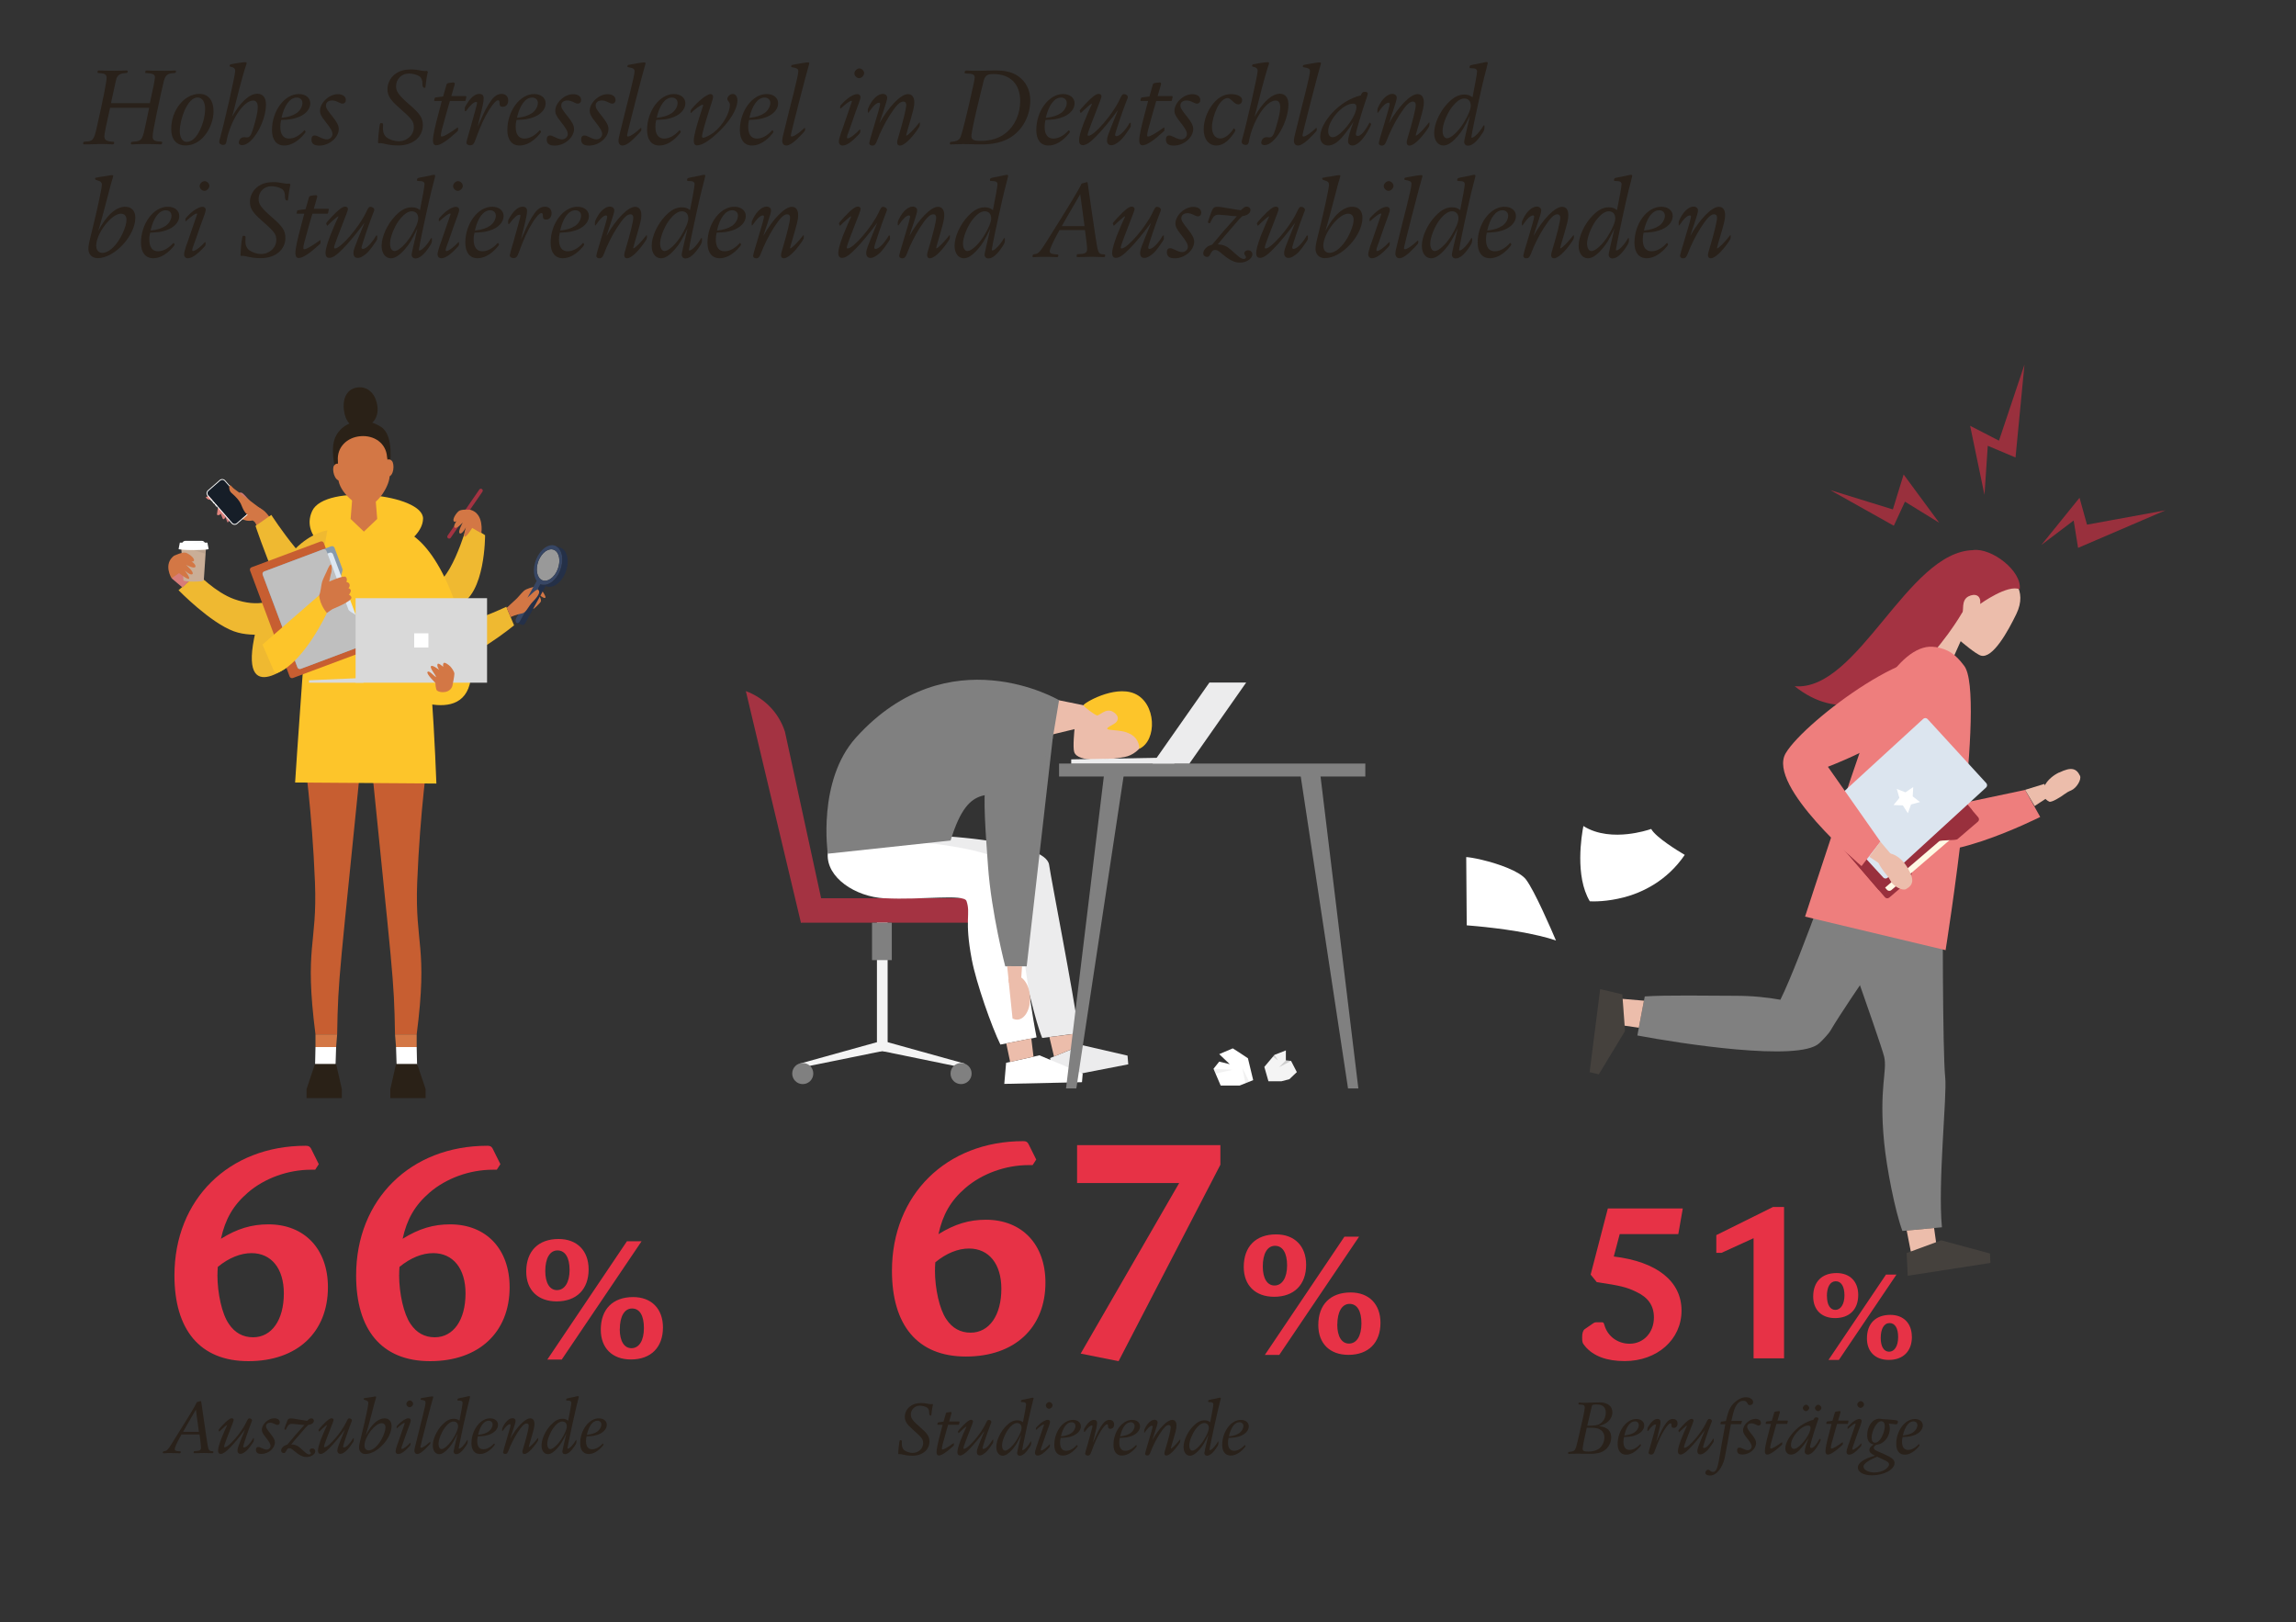 <?xml version="1.0" encoding="UTF-8"?>
<svg id="grafik" xmlns="http://www.w3.org/2000/svg" viewBox="0 0 313.53 221.52">
  <rect x="0" y="0" width="313.53" height="221.52" fill="#333333" stroke="none"/>
  <defs>
    <style>
      .cls-1 {
        opacity: .07;
      }

      .cls-1, .cls-2 {
        fill: #373737;
      }

      .cls-1, .cls-2, .cls-3, .cls-4, .cls-5, .cls-6, .cls-7, .cls-8, .cls-9, .cls-10, .cls-11, .cls-12, .cls-13, .cls-14, .cls-15, .cls-16, .cls-17, .cls-18, .cls-19, .cls-20, .cls-21, .cls-22, .cls-23, .cls-24, .cls-25, .cls-26, .cls-27, .cls-28, .cls-29, .cls-30, .cls-31, .cls-32, .cls-33, .cls-34 {
        stroke-width: 0px;
      }

      .cls-2 {
        opacity: .2;
      }

      .cls-3 {
        fill: #3a3938;
        opacity: .1;
      }

      .cls-4 {
        opacity: .5;
      }

      .cls-4, .cls-27 {
        fill: #fff;
      }

      .cls-35 {
        isolation: isolate;
      }

      .cls-5 {
        fill: #2a2117;
      }

      .cls-6 {
        fill: #29211a;
      }

      .cls-7 {
        fill: gray;
      }

      .cls-8 {
        fill: #879aad;
      }

      .cls-9 {
        fill: #a43342;
      }

      .cls-10 {
        fill: #374664;
      }

      .cls-11 {
        fill: #45413d;
      }

      .cls-12 {
        fill: #243048;
      }

      .cls-13 {
        fill: #161e28;
      }

      .cls-14 {
        fill: #c75e31;
      }

      .cls-15 {
        fill: #d37745;
      }

      .cls-16 {
        fill: #dce5ef;
      }

      .cls-17 {
        fill: #dde7f1;
      }

      .cls-18 {
        fill: #caae97;
      }

      .cls-19 {
        fill: #cb7676;
      }

      .cls-20 {
        fill: #e2857e;
      }

      .cls-21 {
        fill: #d77c79;
      }

      .cls-22 {
        fill: #db817d;
      }

      .cls-23 {
        fill: #d9d9d9;
      }

      .cls-24 {
        fill: #bfbfbf;
      }

      .cls-25 {
        fill: #99303d;
      }

      .cls-26 {
        fill: #ececed;
      }

      .cls-28 {
        fill: #fff8e4;
      }

      .cls-29 {
        fill: #fdc52a;
      }

      .cls-30 {
        fill: #ee7e7d;
      }

      .cls-31 {
        fill: #e73246;
      }

      .cls-32 {
        fill: #efb931;
      }

      .cls-33 {
        fill: #ecbdab;
      }

      .cls-34 {
        fill: #f4f4f4;
      }
    </style>
  </defs>
  <g>
    <path class="cls-31" d="m229.79,165.03l-.61,3.48h-8l-.81,3.06c5.9.71,9.25,3.39,9.25,7.38s-3.35,6.9-7.77,6.9c-2.45,0-4.26-.68-5.38-2-.39-.48-.42-.55-.42-1.26q0-.84.35-1.1l1.03-.71c.26-.19.35-.23.61-.23h.65c.26,0,.29.03.39.35.42,1.55,1.81,2.58,3.45,2.58,1.9,0,3.32-1.52,3.32-3.58,0-1.61-.77-2.74-2.42-3.51-1.32-.64-2.16-.84-5.38-1.32l-.84-1.03,2.35-9.03h10.22Z"/>
    <path class="cls-31" d="m243.62,164.81v20.67h-4.16v-16.41l-4.38,2h-.71v-2.42l7.74-3.84h1.52Z"/>
    <path class="cls-31" d="m253.75,176.82c0,1.97-1.19,3.16-3.16,3.16-1.84,0-2.99-1.12-2.99-2.94,0-2.02,1.19-3.21,3.19-3.21,1.82,0,2.96,1.15,2.96,2.99Zm-4.27.16c0,1.17.43,1.88,1.15,1.88s1.24-.78,1.24-1.98-.43-1.93-1.19-1.93-1.21.78-1.21,2.04Zm9.49-2.94l-7.86,11.65h-1.42l7.85-11.65h1.44Zm2.11,8.49c0,1.97-1.19,3.16-3.16,3.16-1.84,0-2.98-1.12-2.98-2.94,0-2.02,1.19-3.21,3.19-3.21,1.8,0,2.94,1.15,2.94,2.99Zm-4.26.16c0,1.17.43,1.88,1.15,1.88s1.23-.76,1.23-1.98-.41-1.93-1.17-1.93-1.21.79-1.21,2.04Z"/>
  </g>
  <g>
    <path id="head" class="cls-33" d="m272.71,77.69c2.06.8,4.22,2.87,2.63,6.15-1.11,2.3-3.22,6.15-4.84,5.68-.72-.21-2.76-1.97-2.76-1.97l-2.53,5.64-2.76-5.73,3.14-3.02s.34-9.38,7.12-6.74Z"/>
    <path id="hair" class="cls-9" d="m269.43,75.12h0c-8.95.19-15.73,19.34-24.36,18.58,11.77,9.42,22.86-10.02,22.86-10.02.31-.22-.19-1.7.88-2.25.88-.44,1.75-.17,1.59,1.04,0,0,3.79-2.74,5.4-2,.34-2.49-3.83-5.7-6.38-5.36Z"/>
    <g>
      <g id="leg">
        <path class="cls-7" d="m248.4,142.48c.56-.5,1.46-1.52,1.57-1.77,2.41-4.11,11.02-16.3,11.02-16.3,0,0-4.9-15.01-8.85-11.54,0,0-6.22,18-9.02,23.64-1.71-.31-3.75-.54-6.21-.54-3.53,0-9.42-.12-12.31.09l-1.01,5.33c5.97,1.12,22.01,3.61,24.81,1.08Z"/>
        <polygon class="cls-11" points="217.07 146.4 218.51 135.06 221.54 135.78 221.9 140.79 218.33 146.69 217.07 146.4"/>
        <polygon class="cls-33" points="221.58 136.39 221.85 140.05 223.79 140.33 224.49 136.64 221.58 136.39"/>
      </g>
      <g id="leg-2" data-name="leg">
        <path class="cls-7" d="m248.63,119.45s8.2,22.86,8.66,24.84c.46,1.98-.73,4.26,0,11.71.34,3.51,1.49,9.36,2.49,12.08l5.4-.5c-.58-6.04.71-17.98.45-20.44-.38-3.48-.34-24.67-.34-24.67,0,0-15.28-8.09-16.67-3.02Z"/>
        <polygon class="cls-11" points="271.8 172.45 260.51 174.2 260.36 171.1 265.08 169.36 271.74 171.16 271.8 172.45"/>
        <polygon class="cls-33" points="260.93 170.89 264.38 169.62 264.11 167.68 260.37 168.03 260.93 170.89"/>
      </g>
      <g>
        <path class="cls-30" d="m259.89,92.29c2.96-.38,4.84,4.69,4.43,18.15l12.22-2.58,2.06,3.69s-15.15,7.65-18.23,3.49c-3.08-4.16-5.95-22.03-.48-22.74Z"/>
        <polygon class="cls-33" points="276.54 107.85 279.16 107.04 279.91 108.7 277.84 110.06 276.54 107.85"/>
      </g>
      <path class="cls-30" d="m264.26,88.35c-2.15-.37-4.63,1.37-6.95,5.04-2.77,6.96-10.82,31.77-10.82,31.77l19.19,4.58s5.6-35.02,2.52-38.85c-1.21-1.59-2.11-2.23-3.93-2.55Z"/>
      <g>
        <g>
          <path class="cls-25" d="m249.87,113.75c-.15-.17-.13-.44.04-.59l12.11-10.39c.17-.15.44-.13.59.04l6.61,7.7c.15.17.13.44-.04.59,0,0-5.94,5.1-7.72,6.62-.24.21-.44,2.24-.68,2.45-1.01.87-2.79,2.39-2.79,2.39-.17.15-.44.13-.59-.04l-7.53-8.77Z"/>
          <path class="cls-28" d="m254.65,111.78h11.4c.23,0,.42.19.42.42v6.04c0,.23-.19.42-.42.42h-11.4c-.23,0-.42-.19-.42-.42v-6.04c0-.23.19-.42.42-.42Z" transform="translate(-12.26 197.31) rotate(-40.63)"/>
          <path class="cls-25" d="m262.61,102.82c-.15-.17-.41-.19-.59-.04l-12.11,10.39c-.17.15-.19.41-.04.59l6.61,7.7c.15.17.41.19.59.04,0,0,5.94-5.1,7.72-6.62.24-.21,2.28-.09,2.52-.3,1.01-.87,2.79-2.39,2.79-2.39.17-.15.19-.41.04-.59l-7.53-8.77Z"/>
        </g>
        <g id="Laptops">
          <g>
            <path class="cls-16" d="m251.07,102.65h18.24c.23,0,.42.19.42.42v11.87c0,.23-.19.42-.42.42h-18.24c-.23,0-.42-.19-.42-.42v-11.87c0-.23.19-.42.42-.42Z" transform="translate(-5.28 204.42) rotate(-42.5)"/>
            <polygon class="cls-27" points="259.02 107.73 259.37 108.95 258.57 109.93 259.84 109.97 260.53 111.04 260.96 109.85 262.19 109.52 261.19 108.74 261.26 107.47 260.2 108.19 259.02 107.73"/>
          </g>
        </g>
      </g>
      <g id="hand">
        <g>
          <path class="cls-30" d="m265.82,90.89c1.52,2.58-3.68,8.91-16.21,13.81l7.17,10.22-2.58,3.34s-12.98-10.93-10.36-15.4c2.62-4.47,19.19-16.73,21.99-11.98Z"/>
          <polygon class="cls-33" points="256.78 114.93 258.55 117.02 257.32 118.36 255.26 116.99 256.78 114.93"/>
        </g>
        <path class="cls-33" d="m260.52,118.54c-.91-1.59-2.46-2.42-3.44-1.85-.29.16-.5.43-.62.76-.13.33.74,1.52,1.15,2,.22.25.42.54.59.88.37.71,1.6,1.35,2.09,1.07.99-.57,1.15-1.27.23-2.86Z"/>
      </g>
      <path class="cls-27" d="m221.8,122.52c2.42-.65,5.81-2.19,8.26-5.79-.84-.49-3.97-2.4-4.58-3.54-.43.15-1.66.53-3.21.7-1.7.19-4.1.14-6.05-1.1-.25,1.26-1.18,6.87.88,10.28.43.02,2.34.08,4.7-.56Z"/>
      <path class="cls-27" d="m212.48,128.43c-.65-1.53-2.93-6.8-4.1-8.34-.86-1.13-3.77-2.15-6-2.68-1.05-.25-1.8-.36-2.16-.38l.07,9.32c1.01.08,5.98.48,9.96,1.44.84.2,1.59.41,2.24.64Z"/>
    </g>
    <polygon class="cls-25" points="270.99 67.57 269.03 58.14 272.97 60.17 276.45 49.79 275.23 62.47 271.44 60.87 270.99 67.57"/>
    <polygon class="cls-25" points="278.76 74.41 283.97 67.97 284.99 71.64 295.71 69.68 283.77 74.81 283.17 71.07 278.76 74.41"/>
    <polygon class="cls-25" points="264.81 71.38 259.95 64.79 258.48 69.56 249.93 66.92 258.61 71.79 260.13 68.5 264.81 71.38"/>
    <path class="cls-33" d="m281.19,105.47c-1.65.8-2.58,2.28-2.08,3.31.14.3.4.52.72.68.32.15,1.57-.63,2.07-1.01.26-.2.57-.38.92-.52.74-.31,1.46-1.5,1.21-2.01-.5-1.02-1.19-1.23-2.84-.43Z"/>
  </g>
  <g>
    <path class="cls-6" d="m20.46,14.11c.38-1.71.7-3.3.7-3.54,0-.41-.29-.55-1.14-.59-.16,0-.19-.02-.19-.08,0-.17.06-.27.17-.27s.11,0,.67.02l1.82.02c.24,0,.48,0,.98-.02.17-.02.35-.02.4-.02.13,0,.16.02.16.08,0,.21-.06.27-.27.27-.86.03-1.14.25-1.38,1.06-.11.4-.52,2.25-.94,4.23-.51,2.49-.59,2.95-.59,3.41s.25.63,1.11.65c.16.02.19.03.19.1,0,.19-.06.29-.22.29-.05,0-.19,0-.33-.02-.35-.02-1.27-.03-2.28-.03-.3,0-.54.02-.98.03-.11.02-.24.02-.3.02-.13,0-.17-.03-.17-.1,0-.22.05-.25.32-.27.7-.03,1.03-.19,1.21-.55.16-.3.29-.81.51-1.89.14-.71.3-1.46.46-2.19h-5.34c-.51,2.22-.78,3.58-.78,3.88,0,.52.27.7,1.17.75.13,0,.17.03.17.11,0,.19-.06.25-.25.25t-.37-.02c-.32-.02-1.03-.03-1.39-.03-.11,0-.13,0-.4.02-.17,0-.59.02-1.24.03h-.37c-.17,0-.22-.02-.22-.08,0-.24.06-.3.29-.3,1,0,1.21-.24,1.57-1.92.84-3.68,1.35-6.28,1.35-6.82,0-.27-.17-.48-.44-.54-.17-.03-.52-.08-.65-.08s-.16-.03-.16-.11c0-.17.06-.24.21-.24t.32.02l1.68.02,1.38-.02c.16-.02.3-.02.38-.02.11,0,.16.03.16.11,0,.19-.05.24-.27.24-.73.05-1.03.22-1.25.68-.03.06-.09.32-.41,1.79l-.29,1.32-.06.33h5.33Z"/>
    <path class="cls-6" d="m29.16,15.19c0,1.13-.46,2.41-1.2,3.31-.71.89-1.65,1.36-2.63,1.36-1.24,0-1.95-.82-1.95-2.24,0-2.58,1.78-4.8,3.85-4.8,1.21,0,1.93.89,1.93,2.36Zm-3.96-.1c-.38.87-.65,2.01-.65,2.81,0,.89.37,1.47.94,1.47.7,0,1.33-.57,1.84-1.67.43-.9.68-1.98.68-2.82,0-.98-.4-1.57-1.03-1.57s-1.27.62-1.78,1.78Z"/>
    <path class="cls-6" d="m31.73,8.74c.6-.13,1.51-.25,1.78-.25.11,0,.17.05.17.14,0,.03-.02.08-.03.13-.16.38-.87,2.87-1.33,4.77-.4,1.55-.44,1.76-.63,2.41,1.14-2.01,2.38-3.14,3.46-3.14.75,0,1.17.54,1.17,1.47,0,2.38-1.85,5.55-3.25,5.55-.27,0-.46-.13-.46-.32,0-.41.3-.76.67-.76h.16c.11.02.21.02.25.02.4,0,.57-.22.86-1.13.44-1.43.65-2.36.65-2.96,0-.63-.21-.94-.63-.94-1.33,0-3.14,2.77-3.65,5.6-.06.33-.17.46-.44.46-.3,0-.54-.17-.54-.41,0-.1.02-.21.06-.35.6-2.08,2.12-8.75,2.12-9.35,0-.3-.19-.49-.59-.56-.13-.02-.17-.05-.17-.13,0-.14.05-.19.21-.22l.17-.03Z"/>
    <path class="cls-6" d="m41.61,17.79l.09.13s.03.06.03.08c0,.08-.24.38-.52.67-.81.81-1.62,1.2-2.41,1.2-1.05,0-1.66-.78-1.66-2.11,0-2.6,1.71-4.92,3.66-4.92.94,0,1.57.52,1.57,1.27,0,.86-.75,1.63-1.9,1.98-.62.19-.94.24-2.08.29-.09.43-.11.62-.11.94,0,1.03.41,1.6,1.19,1.6.7,0,1.41-.38,2.09-1.13h.05Zm-1.13-2.33c.49-.33.82-.9.82-1.41,0-.43-.32-.73-.78-.73-.92,0-1.7,1.05-2.08,2.77.95-.11,1.52-.29,2.03-.63Z"/>
    <path class="cls-6" d="m47.23,13.61c0,.33-.17.54-.48.54-.11,0-.21-.03-.41-.13-.43-.22-.7-.3-.97-.3-.52,0-.86.25-.86.67,0,.35.14.59.97,1.62.55.7.78,1.16.78,1.6,0,1.16-1.28,2.27-2.65,2.27-.75,0-1.08-.27-1.08-.84,0-.35.16-.54.44-.54.16,0,.33.05.65.21.43.22.75.32,1,.32.43,0,.78-.33.78-.73,0-.36-.22-.76-.95-1.68-.57-.71-.75-1.08-.75-1.49,0-1.11,1.25-2.27,2.43-2.27.65,0,1.09.3,1.09.76Z"/>
    <path class="cls-6" d="m58.31,9.71c.06,0,.11.05.11.11,0,.05-.02.1-.03.16-.1.36-.21,1.13-.29,1.87,0,.11-.03.14-.14.14q-.27,0-.27-.48c0-.57-.13-.9-.44-1.11-.35-.22-.92-.36-1.44-.36-.97,0-1.73.76-1.73,1.74,0,.73.38,1.24,1.85,2.52,1.43,1.24,1.81,1.81,1.81,2.79,0,1.63-1.38,2.77-3.34,2.77-.73,0-1.24-.06-2.2-.29-.09-.02-.19-.03-.25-.03-.03,0-.09,0-.14.02h-.08c-.08,0-.11-.06-.11-.16,0-.38.1-1.49.19-2.08.08-.48.08-.51.25-.51.19,0,.25.05.25.19l-.02.57c0,.52.19.95.52,1.2.4.3,1.06.52,1.62.52,1.16,0,2.08-.86,2.08-1.92,0-.79-.24-1.11-2.06-2.71-1.17-1.03-1.54-1.62-1.54-2.5,0-.73.36-1.49.95-1.97.6-.49,1.3-.71,2.25-.71.49,0,.65.02,1.62.19.11.02.21.03.3.03.06,0,.13,0,.22-.02h.06Z"/>
    <path class="cls-6" d="m62.55,17.46v.25c0,.13,0,.14-.08.22-.08.05-.14.11-.19.17-1.21,1.11-2.17,1.74-2.7,1.74-.3,0-.46-.22-.46-.67,0-.62.21-1.62.86-4.06l.35-1.32h-.97s-.08-.02-.08-.06c0-.02,0-.05.02-.08l.05-.22q.03-.13.19-.13l.97-.13.41-1.43c.08-.32.11-.35.32-.4.21-.03.52-.08.65-.08.14,0,.21.06.21.17t-.03.17l-.44,1.52h1.92c.11,0,.13.02.13.05v.06l-.1.48c-.02.06-.09.11-.14.08h-2l-.38,1.3c-.78,2.76-.86,3.06-.86,3.41,0,.1.05.14.13.14.29,0,1.03-.43,2.14-1.22h.09Z"/>
    <path class="cls-6" d="m63.47,15.17v-.35c0-.17.03-.24.19-.49.6-1.01,1.2-1.51,1.79-1.51.4,0,.6.21.6.6,0,.46-.13,1.06-.68,3.25-.05.22-.09.43-.16.65l.29-.62.44-.98c.49-1.08,1.11-2.09,1.54-2.47.32-.29.65-.43,1-.43.57,0,.92.35.92.9,0,.52-.3.86-.73.86-.37,0-.46-.13-.46-.59,0-.19-.08-.3-.19-.3-.25,0-.67.44-1.21,1.28-.68,1.09-1.22,2.27-1.92,4.2-.17.49-.35.67-.68.67-.3,0-.52-.16-.52-.36q0-.17.4-1.52c.11-.33.21-.68.29-1.03.1-.35.19-.68.29-1.01.37-1.36.48-1.76.48-1.89,0-.08-.03-.11-.11-.11-.35,0-.79.4-1.41,1.25h-.14Z"/>
    <path class="cls-6" d="m73.75,17.79l.1.13s.03.06.03.08c0,.08-.24.38-.52.67-.81.81-1.62,1.2-2.41,1.2-1.05,0-1.67-.78-1.67-2.11,0-2.6,1.71-4.92,3.66-4.92.94,0,1.57.52,1.57,1.27,0,.86-.75,1.63-1.9,1.98-.62.19-.94.24-2.08.29-.1.43-.11.62-.11.94,0,1.03.41,1.6,1.19,1.6.7,0,1.41-.38,2.09-1.13h.05Zm-1.12-2.33c.49-.33.82-.9.82-1.41,0-.43-.32-.73-.78-.73-.92,0-1.7,1.05-2.08,2.77.95-.11,1.52-.29,2.03-.63Z"/>
    <path class="cls-6" d="m79.36,13.61c0,.33-.17.54-.48.54-.11,0-.21-.03-.41-.13-.43-.22-.7-.3-.97-.3-.52,0-.86.25-.86.67,0,.35.14.59.97,1.62.55.7.78,1.16.78,1.6,0,1.16-1.28,2.27-2.65,2.27-.75,0-1.08-.27-1.08-.84,0-.35.16-.54.44-.54.16,0,.33.05.65.21.43.22.75.32,1,.32.43,0,.78-.33.78-.73,0-.36-.22-.76-.95-1.68-.57-.71-.75-1.08-.75-1.49,0-1.11,1.25-2.27,2.43-2.27.65,0,1.09.3,1.09.76Z"/>
    <path class="cls-6" d="m84.06,13.61c0,.33-.17.54-.48.54-.11,0-.21-.03-.41-.13-.43-.22-.7-.3-.97-.3-.52,0-.86.25-.86.67,0,.35.14.59.97,1.62.55.7.78,1.16.78,1.6,0,1.16-1.28,2.27-2.65,2.27-.75,0-1.08-.27-1.08-.84,0-.35.16-.54.44-.54.16,0,.33.05.65.21.43.22.75.32,1,.32.43,0,.78-.33.78-.73,0-.36-.22-.76-.95-1.68-.57-.71-.75-1.08-.75-1.49,0-1.11,1.25-2.27,2.43-2.27.65,0,1.09.3,1.09.76Z"/>
    <path class="cls-6" d="m87.58,17.49v.22c0,.14-.03.19-.44.62-1.01,1.08-1.66,1.54-2.14,1.54-.32,0-.54-.25-.54-.62,0-.29.06-.62.27-1.4.08-.33.46-1.87.76-3.08.16-.67.33-1.33.51-2,.46-1.85.65-2.71.65-3.04s-.16-.43-.89-.56c-.06-.02-.08-.03-.08-.08,0-.16.05-.22.21-.24l.41-.08c1.06-.19,1.44-.25,1.71-.25.1,0,.14.03.14.11,0,.05-.02.1-.03.16-.3.94-2.49,9.43-2.49,9.69,0,.11.05.16.14.16.29,0,1.01-.49,1.71-1.16h.09Z"/>
    <path class="cls-6" d="m92.83,17.79l.1.13s.03.06.03.08c0,.08-.24.38-.52.67-.81.81-1.62,1.2-2.41,1.2-1.05,0-1.67-.78-1.67-2.11,0-2.6,1.71-4.92,3.66-4.92.94,0,1.57.52,1.57,1.27,0,.86-.75,1.63-1.9,1.98-.62.19-.94.24-2.08.29-.1.43-.11.62-.11.94,0,1.03.41,1.6,1.19,1.6.7,0,1.41-.38,2.09-1.13h.05Zm-1.12-2.33c.49-.33.82-.9.82-1.41,0-.43-.32-.73-.78-.73-.92,0-1.7,1.05-2.08,2.77.95-.11,1.52-.29,2.03-.63Z"/>
    <path class="cls-6" d="m94.3,15.44v-.24c0-.13.02-.16.17-.35.9-1.08,2.09-2.01,2.57-2.01.19,0,.33.16.33.36,0,.24-.06.44-.48,1.71-.55,1.68-1.03,3.41-1.03,3.71,0,.11.06.19.14.19.27,0,.94-.33,1.43-.7,1.24-.94,2.24-2.65,2.24-3.82,0-.14-.03-.22-.14-.38-.16-.19-.21-.3-.21-.41,0-.32.38-.67.75-.67s.63.36.63.87c0,1.21-1.05,2.92-2.76,4.5-1.16,1.08-2.12,1.65-2.76,1.65-.29,0-.44-.22-.44-.62,0-.68.3-1.84,1.06-4.14.21-.65.22-.68.22-.73,0-.03-.03-.06-.08-.06-.21,0-.97.54-1.59,1.13h-.06Z"/>
    <path class="cls-6" d="m105.5,17.79l.09.13s.03.06.03.08c0,.08-.24.38-.52.67-.81.81-1.62,1.2-2.41,1.2-1.05,0-1.66-.78-1.66-2.11,0-2.6,1.71-4.92,3.66-4.92.94,0,1.57.52,1.57,1.27,0,.86-.75,1.63-1.9,1.98-.62.19-.94.24-2.08.29-.09.43-.11.62-.11.94,0,1.03.41,1.6,1.19,1.6.7,0,1.41-.38,2.09-1.13h.05Zm-1.13-2.33c.49-.33.82-.9.82-1.41,0-.43-.32-.73-.78-.73-.92,0-1.7,1.05-2.08,2.77.95-.11,1.52-.29,2.03-.63Z"/>
    <path class="cls-6" d="m109.94,17.49v.22c0,.14-.03.19-.44.62-1.01,1.08-1.66,1.54-2.14,1.54-.32,0-.54-.25-.54-.62,0-.29.06-.62.27-1.4.08-.33.46-1.87.76-3.08.16-.67.33-1.33.51-2,.46-1.85.65-2.71.65-3.04s-.16-.43-.89-.56c-.06-.02-.08-.03-.08-.08,0-.16.05-.22.21-.24l.41-.08c1.06-.19,1.44-.25,1.71-.25.1,0,.14.03.14.11,0,.05-.02.1-.03.16-.3.94-2.49,9.43-2.49,9.69,0,.11.05.16.14.16.29,0,1.01-.49,1.71-1.16h.09Z"/>
    <path class="cls-6" d="m117.48,17.68v.3c0,.14-.08.25-.4.57-.84.89-1.51,1.32-2.01,1.32-.33,0-.52-.21-.52-.55,0-.21.1-.57.3-1.19.14-.35.27-.73.4-1.13.67-1.93,1-2.92,1.06-3.08.02-.03.02-.06.02-.09s-.03-.06-.06-.06c-.22,0-.67.32-1.46,1.03h-.08v-.25c0-.11.03-.16.36-.49.71-.75,1.49-1.21,1.98-1.21.25,0,.43.16.43.4,0,.16-.06.38-.22.82-.21.55-.79,2.16-.87,2.43-.11.3-.22.6-.32.92-.17.49-.13.35-.16.44-.21.54-.27.76-.27.92,0,.08.03.11.11.11.29,0,1.11-.62,1.62-1.21h.1Zm.52-7.69c0,.33-.35.68-.68.68s-.65-.33-.65-.65c0-.33.35-.68.68-.68s.65.33.65.65Z"/>
    <path class="cls-6" d="m118.51,15.37v-.3c0-.22.02-.29.22-.67.49-.97,1.21-1.58,1.82-1.58.35,0,.6.22.6.51,0,.25-.11.65-.52,1.87-.17.49-.21.59-.54,1.63,1.3-2.3,2.93-3.98,3.9-3.98.55,0,.86.4.86,1.13,0,.6-.1,1-.94,3.84-.09.32-.17.62-.17.67,0,.02.02.03.03.03.21,0,1.16-.97,1.76-1.78h.08v.24c0,.24-.05.32-.41.84-.9,1.27-1.79,2.06-2.31,2.06-.24,0-.38-.16-.38-.43,0-.14.03-.32.13-.62.71-2.36,1.11-4,1.11-4.5,0-.3-.14-.46-.4-.46-.46,0-.97.51-1.81,1.81-.67,1.03-1.4,2.49-1.78,3.55-.19.49-.33.65-.65.65-.24,0-.41-.14-.41-.33,0-.14.27-1.11.7-2.49.48-1.55.79-2.68.79-2.87,0-.1-.06-.16-.16-.16-.35,0-.78.41-1.44,1.36l-.08-.02Z"/>
    <path class="cls-6" d="m131.4,19.68l-1.33.03c-.1.02-.17.02-.22.02-.1,0-.14-.03-.14-.11,0-.21.05-.25.3-.27.55-.03.9-.19,1.09-.51.19-.33.52-1.59,1.21-4.52.57-2.47.79-3.5.79-3.73,0-.41-.27-.54-1.17-.55-.17-.02-.21-.03-.21-.1,0-.19.06-.3.19-.3h.25c.21.02.92.03,1.3.03.27,0,.29,0,1.46-.03.44-.02.81-.02.97-.02,1.47,0,2.38.24,3.2.82,1.03.73,1.6,1.9,1.6,3.27,0,2.08-1.05,4.04-2.71,5.06-1.06.65-2.31.95-4.04.95l-2.54-.05Zm2.85-8.35c-.13.57-.27,1.13-.41,1.68-.73,2.96-1.19,5.09-1.19,5.58s.33.65,1.22.65c1.46,0,2.6-.36,3.54-1.13,1.19-.97,1.9-2.58,1.9-4.31,0-2.33-1.35-3.69-3.65-3.69-.92,0-1.19.22-1.41,1.22Z"/>
    <path class="cls-6" d="m145.98,17.79l.09.13s.03.06.03.08c0,.08-.24.38-.52.67-.81.81-1.62,1.2-2.41,1.2-1.05,0-1.66-.78-1.66-2.11,0-2.6,1.71-4.92,3.66-4.92.94,0,1.57.52,1.57,1.27,0,.86-.75,1.63-1.9,1.98-.62.19-.94.24-2.08.29-.09.43-.11.62-.11.94,0,1.03.41,1.6,1.19,1.6.7,0,1.41-.38,2.09-1.13h.05Zm-1.13-2.33c.49-.33.82-.9.82-1.41,0-.43-.32-.73-.78-.73-.92,0-1.7,1.05-2.08,2.77.95-.11,1.52-.29,2.03-.63Z"/>
    <path class="cls-6" d="m154.41,16.76v.38c0,.17-.02.21-.19.46-.81,1.21-1.17,1.62-1.81,2.01-.22.14-.46.22-.65.22-.38,0-.59-.24-.59-.63,0-.48.06-.63,1.51-4.19-1,1.36-2.19,2.81-3,3.61-.84.86-1.36,1.2-1.81,1.2-.35,0-.52-.22-.52-.67s.21-1.21.63-2.33c.24-.62.87-2.11,1.08-2.5.03-.08.05-.11.05-.14,0-.02-.02-.03-.03-.03-.09,0-.82.63-1.47,1.27h-.06l-.08-.22s-.03-.08-.03-.09c0-.06.27-.38.75-.89.94-1,1.47-1.4,1.85-1.4.21,0,.37.14.37.32s-.05.32-1.41,3.81c-.3.78-.48,1.32-.48,1.46,0,.08.03.13.11.13.79,0,3.27-2.87,4.23-4.88.32-.68.41-.81.63-.81.25,0,.52.19.52.4,0,.1-.02.13-.19.56-.48,1.19-1.55,4.36-1.55,4.6,0,.11.08.19.17.19.46,0,1.21-.76,1.82-1.82h.14Z"/>
    <path class="cls-6" d="m159,17.46v.25c0,.13,0,.14-.08.22-.08.05-.14.11-.19.17-1.21,1.11-2.17,1.74-2.7,1.74-.3,0-.46-.22-.46-.67,0-.62.21-1.62.86-4.06l.35-1.32h-.97s-.08-.02-.08-.06c0-.02,0-.05.02-.08l.05-.22q.03-.13.19-.13l.97-.13.41-1.43c.08-.32.11-.35.32-.4.21-.03.52-.08.65-.08.14,0,.21.06.21.17t-.03.17l-.44,1.52h1.92c.11,0,.13.02.13.05v.06l-.1.48c-.02.06-.09.11-.14.08h-2l-.38,1.3c-.78,2.76-.86,3.06-.86,3.41,0,.1.05.14.13.14.29,0,1.03-.43,2.14-1.22h.09Z"/>
    <path class="cls-6" d="m163.91,13.61c0,.33-.17.54-.48.54-.11,0-.21-.03-.41-.13-.43-.22-.7-.3-.97-.3-.52,0-.86.25-.86.67,0,.35.14.59.97,1.62.55.7.78,1.16.78,1.6,0,1.16-1.28,2.27-2.65,2.27-.75,0-1.08-.27-1.08-.84,0-.35.16-.54.44-.54.16,0,.33.05.65.21.43.22.75.32,1,.32.43,0,.78-.33.78-.73,0-.36-.22-.76-.95-1.68-.57-.71-.75-1.08-.75-1.49,0-1.11,1.25-2.27,2.43-2.27.65,0,1.09.3,1.09.76Z"/>
    <path class="cls-6" d="m168.5,17.52l.14.14s.06.1.06.13c0,.06-.19.4-.43.7-.68.92-1.41,1.38-2.16,1.38-1.05,0-1.74-.87-1.74-2.19s.56-2.71,1.43-3.69c.68-.76,1.44-1.14,2.3-1.14s1.52.33,1.52.81c0,.35-.21.59-.51.59-.27,0-.46-.11-.93-.57-.24-.21-.38-.29-.54-.29-.49,0-1.03.51-1.44,1.32-.41.86-.7,1.9-.7,2.63,0,.97.44,1.57,1.14,1.57.6,0,1.28-.52,1.82-1.36l.03-.02Z"/>
    <path class="cls-6" d="m171.35,8.74c.6-.13,1.51-.25,1.78-.25.11,0,.17.05.17.14,0,.03-.02.08-.03.13-.16.38-.87,2.87-1.33,4.77-.4,1.55-.44,1.76-.63,2.41,1.14-2.01,2.38-3.14,3.46-3.14.75,0,1.17.54,1.17,1.47,0,2.38-1.85,5.55-3.25,5.55-.27,0-.46-.13-.46-.32,0-.41.3-.76.67-.76h.16c.11.02.21.02.25.02.4,0,.57-.22.86-1.13.44-1.43.65-2.36.65-2.96,0-.63-.21-.94-.63-.94-1.33,0-3.14,2.77-3.65,5.6-.06.33-.17.46-.44.46-.3,0-.54-.17-.54-.41,0-.1.02-.21.06-.35.6-2.08,2.12-8.75,2.12-9.35,0-.3-.19-.49-.59-.56-.13-.02-.17-.05-.17-.13,0-.14.05-.19.21-.22l.17-.03Z"/>
    <path class="cls-6" d="m179.81,17.49v.22c0,.14-.03.19-.44.62-1.01,1.08-1.67,1.54-2.14,1.54-.32,0-.54-.25-.54-.62,0-.29.06-.62.27-1.4.08-.33.46-1.87.76-3.08.16-.67.33-1.33.51-2,.46-1.85.65-2.71.65-3.04s-.16-.43-.89-.56c-.06-.02-.08-.03-.08-.08,0-.16.05-.22.21-.24l.41-.08c1.06-.19,1.44-.25,1.71-.25.09,0,.14.03.14.11,0,.05-.02.1-.03.16-.3.94-2.49,9.43-2.49,9.69,0,.11.05.16.14.16.29,0,1.01-.49,1.71-1.16h.1Z"/>
    <path class="cls-6" d="m187.05,16.76l.08.06c.08.08.1.08.1.13,0,.16-.41.94-.76,1.46-.62.94-1.27,1.46-1.79,1.46-.35,0-.6-.25-.6-.59,0-.43.25-1.33.76-2.66-.35.54-.81,1.19-1.25,1.74-.82,1.03-1.52,1.51-2.22,1.51-.65,0-1.09-.48-1.09-1.2,0-.94.62-2.16,1.65-3.27,1.11-1.19,2.49-2.03,3.9-2.38.14-.38.27-.48.55-.48.24,0,.4.09.4.24,0,.09-.05.27-.25.84-.6,1.74-1.38,4.39-1.38,4.68,0,.17.09.27.25.27.43,0,1.06-.73,1.6-1.81h.06Zm-5.68,1.17c0,.51.24.81.62.81.56,0,1.49-.81,2.35-2.03.55-.78.89-1.59.89-2.12,0-.29-.16-.44-.48-.44-1.38,0-3.38,2.25-3.38,3.79Z"/>
    <path class="cls-6" d="m188.09,15.37v-.3c0-.22.02-.29.22-.67.49-.97,1.21-1.58,1.82-1.58.35,0,.6.22.6.51,0,.25-.11.65-.52,1.87-.17.49-.21.59-.54,1.63,1.3-2.3,2.93-3.98,3.9-3.98.55,0,.86.4.86,1.13,0,.6-.09,1-.93,3.84-.1.32-.17.62-.17.67,0,.02.02.03.03.03.21,0,1.16-.97,1.76-1.78h.08v.24c0,.24-.05.32-.41.84-.9,1.27-1.79,2.06-2.32,2.06-.24,0-.38-.16-.38-.43,0-.14.03-.32.13-.62.71-2.36,1.11-4,1.11-4.5,0-.3-.14-.46-.4-.46-.46,0-.97.51-1.81,1.81-.67,1.03-1.39,2.49-1.78,3.55-.19.49-.33.65-.65.65-.24,0-.41-.14-.41-.33,0-.14.27-1.11.7-2.49.48-1.55.79-2.68.79-2.87,0-.1-.06-.16-.16-.16-.35,0-.78.41-1.44,1.36l-.08-.02Z"/>
    <path class="cls-6" d="m202.71,17.12v.3c0,.27-.06.43-.33.84-.71,1.09-1.35,1.63-1.92,1.63-.32,0-.52-.21-.52-.54q0-.19.79-3.55c-.81,1.65-1.06,2.08-1.73,2.85-.71.81-1.33,1.22-1.89,1.22-.76,0-1.27-.7-1.27-1.71,0-1.27.79-2.98,1.9-4.11.76-.79,1.46-1.14,2.2-1.14.48,0,.79.1,1.14.38.33-1.63.62-3.25.62-3.54s-.24-.44-.7-.43c-.27,0-.33-.02-.33-.11,0-.19.06-.29.24-.32l.24-.06c.16-.03.32-.06.49-.09.24-.05.46-.1.68-.14.48-.11.55-.13.67-.13s.17.05.17.14q0,.08-.51,2.03c-.22.82-1.4,6.2-1.59,7.25-.03.21-.06.41-.11.62-.02.14-.03.19-.03.21,0,.05.03.08.08.08.33,0,1.09-.79,1.59-1.68h.11Zm-4.53-2.38c-.65.9-1.19,2.31-1.19,3.11,0,.62.24,1.03.62,1.03.52,0,1.51-.9,2.22-2.04.63-1,1.01-1.92,1.01-2.41,0-.63-.33-.98-.9-.98-.54,0-1.17.48-1.76,1.3Z"/>
    <path class="cls-6" d="m15.11,23.94c.08-.02.16-.02.22-.02.08,0,.13.03.13.11q0,.06-.14.54c-.11.32-.21.67-.29,1.01-.68,2.65-1.44,5.45-1.62,5.96,1.14-2.16,2.44-3.31,3.69-3.31.86,0,1.38.57,1.38,1.49,0,2.47-2.84,5.53-5.14,5.53-.75,0-1.27-.51-1.27-1.25,0-.46.05-.71.52-2.6.7-2.82,1.32-5.69,1.32-6.17,0-.35-.17-.49-.76-.65q-.16-.03-.16-.22c0-.08.02-.08.22-.11l.4-.08c.14-.03.49-.08,1.05-.16l.44-.08Zm-1.97,9.62c0,.6.32.97.84.97.79,0,1.73-.79,2.47-2.09.51-.9.82-1.82.82-2.44,0-.52-.27-.82-.76-.82-1.3,0-3.38,2.7-3.38,4.39Z"/>
    <path class="cls-6" d="m23.72,33.18l.1.13s.03.06.03.08c0,.08-.24.38-.52.67-.81.81-1.62,1.2-2.41,1.2-1.05,0-1.67-.78-1.67-2.11,0-2.6,1.71-4.92,3.66-4.92.94,0,1.57.52,1.57,1.27,0,.86-.75,1.63-1.9,1.98-.62.19-.94.24-2.08.29-.1.43-.11.62-.11.94,0,1.03.41,1.6,1.19,1.6.7,0,1.41-.38,2.09-1.13h.05Zm-1.12-2.33c.49-.33.82-.9.82-1.41,0-.43-.32-.73-.78-.73-.92,0-1.7,1.05-2.08,2.77.95-.11,1.52-.29,2.03-.63Z"/>
    <path class="cls-6" d="m28.07,33.07v.3c0,.14-.08.25-.4.57-.84.89-1.51,1.32-2.01,1.32-.33,0-.52-.21-.52-.55,0-.21.1-.57.3-1.19.14-.35.27-.73.4-1.13.67-1.93,1-2.92,1.06-3.08.02-.03.02-.06.02-.09s-.03-.06-.06-.06c-.22,0-.67.32-1.46,1.03h-.08v-.25c0-.11.03-.16.36-.49.71-.75,1.49-1.21,1.98-1.21.25,0,.43.16.43.4,0,.16-.06.38-.22.82-.21.55-.79,2.16-.87,2.43-.11.3-.22.6-.32.92-.17.49-.13.35-.16.44-.21.54-.27.76-.27.92,0,.08.03.11.11.11.29,0,1.11-.62,1.62-1.21h.1Zm.52-7.69c0,.33-.35.68-.68.68s-.65-.33-.65-.65c0-.33.35-.68.68-.68s.65.33.65.65Z"/>
    <path class="cls-6" d="m39.54,25.1c.06,0,.11.05.11.11,0,.05-.02.1-.03.16-.09.36-.21,1.13-.29,1.87,0,.11-.03.14-.14.14q-.27,0-.27-.48c0-.57-.13-.9-.44-1.11-.35-.22-.92-.36-1.44-.36-.97,0-1.73.76-1.73,1.74,0,.73.38,1.24,1.85,2.52,1.43,1.24,1.81,1.81,1.81,2.79,0,1.63-1.38,2.77-3.35,2.77-.73,0-1.24-.06-2.2-.29-.1-.02-.19-.03-.25-.03-.03,0-.1,0-.14.02h-.08c-.08,0-.11-.06-.11-.16,0-.38.09-1.49.19-2.08.08-.48.08-.51.25-.51.19,0,.25.05.25.19l-.02.57c0,.52.19.95.52,1.2.4.3,1.06.52,1.62.52,1.16,0,2.08-.86,2.08-1.92,0-.79-.24-1.11-2.06-2.71-1.17-1.03-1.54-1.62-1.54-2.5,0-.73.37-1.49.95-1.97.6-.49,1.3-.71,2.25-.71.49,0,.65.02,1.62.19.11.02.21.03.3.03.06,0,.13,0,.22-.02h.06Z"/>
    <path class="cls-6" d="m43.77,32.85v.25c0,.13,0,.14-.08.22-.08.05-.14.11-.19.17-1.21,1.11-2.17,1.74-2.7,1.74-.3,0-.46-.22-.46-.67,0-.62.21-1.62.86-4.06l.35-1.32h-.97s-.08-.02-.08-.06c0-.02,0-.05.02-.08l.05-.22q.03-.13.19-.13l.97-.13.41-1.43c.08-.32.11-.35.32-.4.21-.03.52-.08.65-.08.14,0,.21.06.21.17t-.03.17l-.44,1.52h1.92c.11,0,.13.02.13.05v.06l-.1.48c-.02.06-.09.11-.14.08h-2l-.38,1.3c-.78,2.76-.86,3.06-.86,3.41,0,.1.05.14.13.14.29,0,1.03-.43,2.14-1.22h.09Z"/>
    <path class="cls-6" d="m51.51,32.15v.38c0,.17-.02.21-.19.46-.81,1.21-1.17,1.62-1.81,2.01-.22.14-.46.22-.65.22-.38,0-.59-.24-.59-.63,0-.48.06-.63,1.51-4.19-1,1.36-2.19,2.81-3,3.61-.84.86-1.36,1.2-1.81,1.2-.35,0-.52-.22-.52-.67s.21-1.21.63-2.33c.24-.62.87-2.11,1.08-2.5.03-.08.05-.11.05-.14,0-.02-.02-.03-.03-.03-.09,0-.82.63-1.47,1.27h-.06l-.08-.22s-.03-.08-.03-.09c0-.06.27-.38.75-.89.94-1,1.47-1.4,1.85-1.4.21,0,.37.14.37.32s-.05.32-1.41,3.81c-.3.78-.48,1.32-.48,1.46,0,.08.03.13.11.13.79,0,3.27-2.87,4.23-4.88.32-.68.41-.81.63-.81.25,0,.52.19.52.4,0,.1-.02.13-.19.56-.48,1.19-1.55,4.36-1.55,4.6,0,.11.08.19.17.19.46,0,1.21-.76,1.82-1.82h.14Z"/>
    <path class="cls-6" d="m58.98,32.52v.3c0,.27-.06.43-.33.84-.71,1.09-1.35,1.63-1.92,1.63-.32,0-.52-.21-.52-.54q0-.19.79-3.55c-.81,1.65-1.06,2.08-1.73,2.85-.71.81-1.33,1.22-1.89,1.22-.76,0-1.27-.7-1.27-1.71,0-1.27.79-2.98,1.9-4.11.76-.79,1.46-1.14,2.2-1.14.48,0,.79.1,1.14.38.33-1.63.62-3.25.62-3.54s-.24-.44-.7-.43c-.27,0-.33-.02-.33-.11,0-.19.06-.29.24-.32l.24-.06c.16-.03.32-.06.49-.09.24-.05.46-.1.68-.14.48-.11.55-.13.67-.13s.17.05.17.14q0,.08-.51,2.03c-.22.82-1.4,6.2-1.58,7.25-.03.21-.06.41-.11.62-.02.14-.03.19-.03.21,0,.05.03.08.08.08.33,0,1.09-.79,1.58-1.68h.11Zm-4.53-2.38c-.65.9-1.19,2.31-1.19,3.11,0,.62.24,1.03.62,1.03.52,0,1.51-.9,2.22-2.04.63-1,1.01-1.92,1.01-2.41,0-.63-.33-.98-.9-.98-.54,0-1.17.48-1.76,1.3Z"/>
    <path class="cls-6" d="m62.68,33.07v.3c0,.14-.08.25-.4.57-.84.89-1.51,1.32-2.01,1.32-.33,0-.52-.21-.52-.55,0-.21.1-.57.3-1.19.14-.35.27-.73.4-1.13.67-1.93,1-2.92,1.06-3.08.02-.03.02-.06.02-.09s-.03-.06-.06-.06c-.22,0-.67.32-1.46,1.03h-.08v-.25c0-.11.03-.16.36-.49.71-.75,1.49-1.21,1.98-1.21.25,0,.43.16.43.4,0,.16-.06.38-.22.82-.21.55-.79,2.16-.87,2.43-.11.3-.22.6-.32.92-.17.49-.13.35-.16.44-.21.54-.27.76-.27.92,0,.08.03.11.11.11.29,0,1.11-.62,1.62-1.21h.1Zm.52-7.69c0,.33-.35.68-.68.68s-.65-.33-.65-.65c0-.33.35-.68.68-.68s.65.33.65.65Z"/>
    <path class="cls-6" d="m68.01,33.18l.1.13s.03.06.03.08c0,.08-.24.38-.52.67-.81.81-1.62,1.2-2.41,1.2-1.05,0-1.67-.78-1.67-2.11,0-2.6,1.71-4.92,3.66-4.92.94,0,1.57.52,1.57,1.27,0,.86-.75,1.63-1.9,1.98-.62.19-.94.24-2.08.29-.1.43-.11.62-.11.94,0,1.03.41,1.6,1.19,1.6.7,0,1.41-.38,2.09-1.13h.05Zm-1.12-2.33c.49-.33.82-.9.82-1.41,0-.43-.32-.73-.78-.73-.92,0-1.7,1.05-2.08,2.77.95-.11,1.52-.29,2.03-.63Z"/>
    <path class="cls-6" d="m69.39,30.57v-.35c0-.17.03-.24.19-.49.6-1.01,1.2-1.51,1.79-1.51.4,0,.6.21.6.6,0,.46-.13,1.06-.68,3.25-.05.22-.09.43-.16.65l.29-.62.44-.98c.49-1.08,1.11-2.09,1.54-2.47.32-.29.65-.43,1-.43.57,0,.92.35.92.9,0,.52-.3.86-.73.86-.37,0-.46-.13-.46-.59,0-.19-.08-.3-.19-.3-.25,0-.67.44-1.21,1.28-.68,1.09-1.22,2.27-1.92,4.2-.17.49-.35.67-.68.67-.3,0-.52-.16-.52-.36q0-.17.4-1.52c.11-.33.21-.68.29-1.03.1-.35.19-.68.29-1.01.37-1.36.48-1.76.48-1.89,0-.08-.03-.11-.11-.11-.35,0-.79.4-1.41,1.25h-.14Z"/>
    <path class="cls-6" d="m79.66,33.18l.09.13s.03.06.03.08c0,.08-.24.38-.52.67-.81.81-1.62,1.2-2.41,1.2-1.05,0-1.66-.78-1.66-2.11,0-2.6,1.71-4.92,3.66-4.92.94,0,1.57.52,1.57,1.27,0,.86-.75,1.63-1.9,1.98-.62.19-.94.24-2.08.29-.09.43-.11.62-.11.94,0,1.03.41,1.6,1.19,1.6.7,0,1.41-.38,2.09-1.13h.05Zm-1.13-2.33c.49-.33.82-.9.82-1.41,0-.43-.32-.73-.78-.73-.92,0-1.7,1.05-2.08,2.77.95-.11,1.52-.29,2.03-.63Z"/>
    <path class="cls-6" d="m81.24,30.76v-.3c0-.22.02-.29.22-.67.49-.97,1.21-1.58,1.82-1.58.35,0,.6.22.6.51,0,.25-.11.65-.52,1.87-.17.49-.21.59-.54,1.63,1.3-2.3,2.93-3.98,3.9-3.98.55,0,.86.4.86,1.13,0,.6-.1,1-.94,3.84-.09.32-.17.62-.17.67,0,.02.02.03.03.03.21,0,1.16-.97,1.76-1.78h.08v.24c0,.24-.05.32-.41.84-.9,1.27-1.79,2.06-2.31,2.06-.24,0-.38-.16-.38-.43,0-.14.03-.32.13-.62.71-2.36,1.11-4,1.11-4.5,0-.3-.14-.46-.4-.46-.46,0-.97.51-1.81,1.81-.67,1.03-1.4,2.49-1.78,3.55-.19.49-.33.65-.65.65-.24,0-.41-.14-.41-.33,0-.14.27-1.11.7-2.49.48-1.55.79-2.68.79-2.87,0-.1-.06-.16-.16-.16-.35,0-.78.41-1.44,1.36l-.08-.02Z"/>
    <path class="cls-6" d="m95.86,32.52v.3c0,.27-.06.43-.33.84-.71,1.09-1.35,1.63-1.92,1.63-.32,0-.52-.21-.52-.54q0-.19.79-3.55c-.81,1.65-1.06,2.08-1.73,2.85-.71.81-1.33,1.22-1.89,1.22-.76,0-1.27-.7-1.27-1.71,0-1.27.79-2.98,1.9-4.11.76-.79,1.46-1.14,2.2-1.14.48,0,.79.1,1.14.38.33-1.63.62-3.25.62-3.54s-.24-.44-.7-.43c-.27,0-.33-.02-.33-.11,0-.19.06-.29.24-.32l.24-.06c.16-.03.32-.06.49-.09.24-.05.46-.1.68-.14.48-.11.55-.13.67-.13s.17.05.17.14q0,.08-.51,2.03c-.22.82-1.4,6.2-1.58,7.25-.03.21-.06.41-.11.62-.02.14-.03.19-.03.21,0,.05.03.08.08.08.33,0,1.09-.79,1.58-1.68h.11Zm-4.53-2.38c-.65.9-1.19,2.31-1.19,3.11,0,.62.24,1.03.62,1.03.52,0,1.51-.9,2.22-2.04.63-1,1.01-1.92,1.01-2.41,0-.63-.33-.98-.9-.98-.54,0-1.17.48-1.76,1.3Z"/>
    <path class="cls-6" d="m101.08,33.18l.09.13s.03.06.03.08c0,.08-.24.38-.52.67-.81.81-1.62,1.2-2.41,1.2-1.05,0-1.66-.78-1.66-2.11,0-2.6,1.71-4.92,3.66-4.92.94,0,1.57.52,1.57,1.27,0,.86-.75,1.63-1.9,1.98-.62.19-.94.24-2.08.29-.09.43-.11.62-.11.94,0,1.03.41,1.6,1.19,1.6.7,0,1.41-.38,2.09-1.13h.05Zm-1.13-2.33c.49-.33.82-.9.82-1.41,0-.43-.32-.73-.78-.73-.92,0-1.7,1.05-2.08,2.77.95-.11,1.52-.29,2.03-.63Z"/>
    <path class="cls-6" d="m102.65,30.76v-.3c0-.22.02-.29.22-.67.49-.97,1.21-1.58,1.82-1.58.35,0,.6.22.6.51,0,.25-.11.65-.52,1.87-.17.49-.21.59-.54,1.63,1.3-2.3,2.93-3.98,3.9-3.98.55,0,.86.4.86,1.13,0,.6-.09,1-.93,3.84-.1.32-.17.62-.17.67,0,.02.02.03.03.03.21,0,1.16-.97,1.76-1.78h.08v.24c0,.24-.05.32-.41.84-.9,1.27-1.79,2.06-2.32,2.06-.24,0-.38-.16-.38-.43,0-.14.03-.32.13-.62.71-2.36,1.11-4,1.11-4.5,0-.3-.14-.46-.4-.46-.46,0-.97.51-1.81,1.81-.67,1.03-1.39,2.49-1.78,3.55-.19.49-.33.65-.65.65-.24,0-.41-.14-.41-.33,0-.14.27-1.11.7-2.49.48-1.55.79-2.68.79-2.87,0-.1-.06-.16-.16-.16-.35,0-.78.41-1.44,1.36l-.08-.02Z"/>
    <path class="cls-6" d="m121.53,32.15v.38c0,.17-.02.21-.19.46-.81,1.21-1.17,1.62-1.81,2.01-.22.14-.46.22-.65.22-.38,0-.59-.24-.59-.63,0-.48.06-.63,1.51-4.19-1,1.36-2.19,2.81-3,3.61-.84.86-1.36,1.2-1.81,1.2-.35,0-.52-.22-.52-.67s.21-1.21.63-2.33c.24-.62.87-2.11,1.08-2.5.03-.08.05-.11.05-.14,0-.02-.02-.03-.03-.03-.1,0-.82.63-1.47,1.27h-.06l-.08-.22s-.03-.08-.03-.09c0-.06.27-.38.75-.89.93-1,1.47-1.4,1.85-1.4.21,0,.36.14.36.32s-.05.32-1.41,3.81c-.3.78-.48,1.32-.48,1.46,0,.08.03.13.11.13.79,0,3.27-2.87,4.23-4.88.32-.68.41-.81.63-.81.25,0,.52.19.52.4,0,.1-.02.13-.19.56-.48,1.19-1.55,4.36-1.55,4.6,0,.11.08.19.17.19.46,0,1.2-.76,1.82-1.82h.14Z"/>
    <path class="cls-6" d="m122.6,30.76v-.3c0-.22.02-.29.22-.67.49-.97,1.21-1.58,1.82-1.58.35,0,.6.22.6.51,0,.25-.11.65-.52,1.87-.17.49-.21.59-.54,1.63,1.3-2.3,2.93-3.98,3.9-3.98.55,0,.86.4.86,1.13,0,.6-.09,1-.93,3.84-.1.32-.17.62-.17.67,0,.02.02.03.03.03.21,0,1.16-.97,1.76-1.78h.08v.24c0,.24-.05.32-.41.84-.9,1.27-1.79,2.06-2.32,2.06-.24,0-.38-.16-.38-.43,0-.14.03-.32.13-.62.71-2.36,1.11-4,1.11-4.5,0-.3-.14-.46-.4-.46-.46,0-.97.51-1.81,1.81-.67,1.03-1.39,2.49-1.78,3.55-.19.49-.33.65-.65.65-.24,0-.41-.14-.41-.33,0-.14.27-1.11.7-2.49.48-1.55.79-2.68.79-2.87,0-.1-.06-.16-.16-.16-.35,0-.78.41-1.44,1.36l-.08-.02Z"/>
    <path class="cls-6" d="m137.22,32.52v.3c0,.27-.06.43-.33.84-.71,1.09-1.35,1.63-1.92,1.63-.32,0-.52-.21-.52-.54q0-.19.79-3.55c-.81,1.65-1.06,2.08-1.73,2.85-.71.81-1.33,1.22-1.89,1.22-.76,0-1.27-.7-1.27-1.71,0-1.27.79-2.98,1.9-4.11.76-.79,1.46-1.14,2.2-1.14.48,0,.79.1,1.14.38.33-1.63.62-3.25.62-3.54s-.24-.44-.7-.43c-.27,0-.33-.02-.33-.11,0-.19.06-.29.24-.32l.24-.06c.16-.03.32-.06.49-.09.24-.05.46-.1.68-.14.48-.11.55-.13.67-.13s.17.05.17.14q0,.08-.51,2.03c-.22.82-1.4,6.2-1.59,7.25-.03.21-.06.41-.11.62-.02.14-.03.19-.03.21,0,.05.03.08.08.08.33,0,1.09-.79,1.59-1.68h.11Zm-4.53-2.38c-.65.9-1.19,2.31-1.19,3.11,0,.62.24,1.03.62,1.03.52,0,1.51-.9,2.22-2.04.63-1,1.01-1.92,1.01-2.41,0-.63-.33-.98-.9-.98-.54,0-1.17.48-1.76,1.3Z"/>
    <path class="cls-6" d="m144.68,31.42c-.9,1.62-1.33,2.54-1.33,2.9,0,.24.22.36.71.4.44.02.46.02.46.1,0,.21-.05.3-.17.3-.09,0-.22,0-.38-.02-.32-.02-.89-.03-1.36-.03-.6,0-.75,0-1.43.05h-.05c-.09,0-.14-.03-.14-.1,0-.22.06-.29.33-.32.49-.06.71-.32,1.59-1.71,3.17-5.04,4.47-7.2,4.74-7.83.03-.06.05-.08.11-.11l.06-.02.24-.06.27-.08s.06-.02.09-.02c.06,0,.1.05.11.14.29,2.08.65,4.55,1.08,7.42.33,2.2.38,2.28,1.17,2.3.1.02.14.05.14.11,0,.21-.05.27-.21.27l-1.62-.05-1.92.05c-.09,0-.16-.05-.16-.1,0-.14.05-.27.11-.3t.46-.03c.63-.03.87-.22.87-.68,0-.32-.06-.84-.29-2.58h-3.5Zm3.42-.54c-.17-1.35-.38-2.79-.59-4.36-1.74,2.98-2.11,3.63-2.52,4.36h3.11Z"/>
    <path class="cls-6" d="m158.93,32.15v.38c0,.17-.02.21-.19.46-.81,1.21-1.17,1.62-1.81,2.01-.22.14-.46.22-.65.22-.38,0-.59-.24-.59-.63,0-.48.06-.63,1.51-4.19-1,1.36-2.19,2.81-3,3.61-.84.86-1.36,1.2-1.81,1.2-.35,0-.52-.22-.52-.67s.21-1.21.63-2.33c.24-.62.87-2.11,1.08-2.5.03-.08.05-.11.05-.14,0-.02-.02-.03-.03-.03-.09,0-.82.63-1.47,1.27h-.06l-.08-.22s-.03-.08-.03-.09c0-.06.27-.38.75-.89.94-1,1.47-1.4,1.85-1.4.21,0,.37.14.37.32s-.05.32-1.41,3.81c-.3.78-.48,1.32-.48,1.46,0,.08.03.13.11.13.79,0,3.27-2.87,4.23-4.88.32-.68.41-.81.63-.81.25,0,.52.19.52.4,0,.1-.02.13-.19.56-.48,1.19-1.55,4.36-1.55,4.6,0,.11.08.19.17.19.46,0,1.21-.76,1.82-1.82h.14Z"/>
    <path class="cls-6" d="m164.04,29c0,.33-.17.54-.48.54-.11,0-.21-.03-.41-.13-.43-.22-.7-.3-.97-.3-.52,0-.86.25-.86.67,0,.35.14.59.97,1.62.55.7.78,1.16.78,1.6,0,1.16-1.28,2.27-2.65,2.27-.75,0-1.08-.27-1.08-.84,0-.35.16-.54.44-.54.16,0,.33.05.65.21.43.22.75.32,1,.32.43,0,.78-.33.78-.73,0-.36-.22-.76-.95-1.68-.57-.71-.75-1.08-.75-1.49,0-1.11,1.25-2.27,2.43-2.27.65,0,1.09.3,1.09.76Z"/>
    <path class="cls-6" d="m166.42,33.39c.43,0,.89.14,1.24.38q.3.21,1.27,1.08c.38.35.67.51.9.51.17,0,.32-.11.32-.24,0-.06-.03-.11-.11-.22-.1-.14-.13-.22-.13-.32,0-.22.24-.41.52-.41.33,0,.59.24.59.55,0,.6-.82,1.14-1.71,1.14-.75,0-1.46-.36-2.55-1.3-.38-.32-.59-.43-.82-.43-.3,0-.43.11-.7.65-.11.21-.24.3-.41.3-.3,0-.52-.22-.52-.51,0-.27.21-.6.49-.82.16-.14.27-.19.73-.35,1.39-1.68,1.95-2.31,3.01-3.47.11-.14.22-.27.35-.4-.27-.02-.37-.03-.78-.06-.36-.05-.73-.08-1.09-.11-.24-.03-.48-.05-.6-.05-.32,0-.55.11-.73.33-.13.19-.32.52-.38.68-.03.11-.08.16-.14.16-.09,0-.22-.08-.22-.13,0-.06.06-.24.27-.86.24-.67.29-.78.35-.89.14-.27.33-.36.67-.36s.32,0,2.3.33c.62.1.63.11.9.14l.1-.1c.33-.3.51-.4.71-.4.29,0,.51.21.51.46,0,.43-.43.75-1.11.84-.35.33-.43.41-.6.62-.57.65-1.17,1.35-1.73,2-.41.48-.57.67-1.03,1.24h.16Z"/>
    <path class="cls-6" d="m178.6,32.15v.38c0,.17-.02.21-.19.46-.81,1.21-1.17,1.62-1.81,2.01-.22.14-.46.22-.65.22-.38,0-.59-.24-.59-.63,0-.48.06-.63,1.51-4.19-1,1.36-2.19,2.81-3,3.61-.84.86-1.36,1.2-1.81,1.2-.35,0-.52-.22-.52-.67s.21-1.21.63-2.33c.24-.62.87-2.11,1.08-2.5.03-.08.05-.11.05-.14,0-.02-.02-.03-.03-.03-.09,0-.82.63-1.47,1.27h-.06l-.08-.22s-.03-.08-.03-.09c0-.06.27-.38.75-.89.94-1,1.47-1.4,1.85-1.4.21,0,.37.14.37.32s-.05.32-1.41,3.81c-.3.78-.48,1.32-.48,1.46,0,.08.03.13.11.13.79,0,3.27-2.87,4.23-4.88.32-.68.41-.81.63-.81.25,0,.52.19.52.4,0,.1-.02.13-.19.56-.48,1.19-1.55,4.36-1.55,4.6,0,.11.08.19.17.19.46,0,1.21-.76,1.82-1.82h.14Z"/>
    <path class="cls-6" d="m182.68,23.94c.08-.02.16-.02.22-.02.08,0,.13.03.13.11q0,.06-.14.54c-.11.32-.21.67-.29,1.01-.68,2.65-1.44,5.45-1.62,5.96,1.14-2.16,2.44-3.31,3.69-3.31.86,0,1.38.57,1.38,1.49,0,2.47-2.84,5.53-5.14,5.53-.75,0-1.27-.51-1.27-1.25,0-.46.05-.71.52-2.6.7-2.82,1.32-5.69,1.32-6.17,0-.35-.17-.49-.76-.65q-.16-.03-.16-.22c0-.08.02-.08.22-.11l.4-.08c.14-.03.49-.08,1.05-.16l.44-.08Zm-1.97,9.62c0,.6.32.97.84.97.79,0,1.73-.79,2.47-2.09.51-.9.82-1.82.82-2.44,0-.52-.27-.82-.76-.82-1.3,0-3.38,2.7-3.38,4.39Z"/>
    <path class="cls-6" d="m189.77,33.07v.3c0,.14-.08.25-.4.57-.84.89-1.51,1.32-2.01,1.32-.33,0-.52-.21-.52-.55,0-.21.1-.57.3-1.19.14-.35.27-.73.4-1.13.67-1.93,1-2.92,1.06-3.08.02-.03.02-.06.02-.09s-.03-.06-.06-.06c-.22,0-.67.32-1.46,1.03h-.08v-.25c0-.11.03-.16.36-.49.71-.75,1.49-1.21,1.98-1.21.25,0,.43.16.43.4,0,.16-.06.38-.22.82-.21.55-.79,2.16-.87,2.43-.11.3-.22.6-.32.92-.17.49-.13.35-.16.44-.21.54-.27.76-.27.92,0,.08.03.11.11.11.29,0,1.11-.62,1.62-1.21h.1Zm.52-7.69c0,.33-.35.68-.68.68s-.65-.33-.65-.65c0-.33.35-.68.68-.68s.65.33.65.65Z"/>
    <path class="cls-6" d="m193.67,32.88v.22c0,.14-.03.19-.44.62-1.01,1.08-1.67,1.54-2.14,1.54-.32,0-.54-.25-.54-.62,0-.29.06-.62.27-1.4.08-.33.46-1.87.76-3.08.16-.67.33-1.33.51-2,.46-1.85.65-2.71.65-3.04s-.16-.43-.89-.56c-.06-.02-.08-.03-.08-.08,0-.16.05-.22.21-.24l.41-.08c1.06-.19,1.44-.25,1.71-.25.09,0,.14.03.14.11,0,.05-.02.1-.03.16-.3.94-2.49,9.43-2.49,9.69,0,.11.05.16.14.16.29,0,1.01-.49,1.71-1.16h.1Z"/>
    <path class="cls-6" d="m201.03,32.52v.3c0,.27-.06.43-.33.84-.71,1.09-1.35,1.63-1.92,1.63-.32,0-.52-.21-.52-.54q0-.19.79-3.55c-.81,1.65-1.06,2.08-1.73,2.85-.71.81-1.33,1.22-1.89,1.22-.76,0-1.27-.7-1.27-1.71,0-1.27.79-2.98,1.9-4.11.76-.79,1.46-1.14,2.2-1.14.48,0,.79.1,1.14.38.33-1.63.62-3.25.62-3.54s-.24-.44-.7-.43c-.27,0-.33-.02-.33-.11,0-.19.06-.29.24-.32l.24-.06c.16-.03.32-.06.49-.09.24-.05.46-.1.68-.14.48-.11.55-.13.67-.13s.17.05.17.14q0,.08-.51,2.03c-.22.82-1.4,6.2-1.58,7.25-.03.21-.06.41-.11.62-.02.14-.03.19-.03.21,0,.05.03.08.08.08.33,0,1.09-.79,1.58-1.68h.11Zm-4.53-2.38c-.65.9-1.19,2.31-1.19,3.11,0,.62.24,1.03.62,1.03.52,0,1.51-.9,2.22-2.04.63-1,1.01-1.92,1.01-2.41,0-.63-.33-.98-.9-.98-.54,0-1.17.48-1.76,1.3Z"/>
    <path class="cls-6" d="m206.25,33.18l.1.13s.03.06.03.08c0,.08-.24.38-.52.67-.81.81-1.62,1.2-2.41,1.2-1.05,0-1.67-.78-1.67-2.11,0-2.6,1.71-4.92,3.66-4.92.94,0,1.57.52,1.57,1.27,0,.86-.75,1.63-1.9,1.98-.62.19-.94.24-2.08.29-.1.43-.11.62-.11.94,0,1.03.41,1.6,1.19,1.6.7,0,1.41-.38,2.09-1.13h.05Zm-1.12-2.33c.49-.33.82-.9.82-1.41,0-.43-.32-.73-.78-.73-.92,0-1.7,1.05-2.08,2.77.95-.11,1.52-.29,2.03-.63Z"/>
    <path class="cls-6" d="m207.82,30.76v-.3c0-.22.02-.29.22-.67.49-.97,1.2-1.58,1.82-1.58.35,0,.6.22.6.51,0,.25-.11.65-.52,1.87-.17.49-.21.59-.54,1.63,1.3-2.3,2.93-3.98,3.9-3.98.56,0,.86.4.86,1.13,0,.6-.09,1-.94,3.84-.09.32-.17.62-.17.67,0,.02.02.03.03.03.21,0,1.16-.97,1.76-1.78h.08v.24c0,.24-.05.32-.41.84-.9,1.27-1.79,2.06-2.31,2.06-.24,0-.38-.16-.38-.43,0-.14.03-.32.13-.62.71-2.36,1.11-4,1.11-4.5,0-.3-.14-.46-.4-.46-.46,0-.97.51-1.81,1.81-.67,1.03-1.39,2.49-1.78,3.55-.19.49-.33.65-.65.65-.24,0-.41-.14-.41-.33,0-.14.27-1.11.7-2.49.48-1.55.79-2.68.79-2.87,0-.1-.06-.16-.16-.16-.35,0-.78.41-1.44,1.36l-.08-.02Z"/>
    <path class="cls-6" d="m222.44,32.52v.3c0,.27-.06.43-.33.84-.71,1.09-1.35,1.63-1.92,1.63-.32,0-.52-.21-.52-.54q0-.19.79-3.55c-.81,1.65-1.06,2.08-1.73,2.85-.71.81-1.33,1.22-1.89,1.22-.76,0-1.27-.7-1.27-1.71,0-1.27.79-2.98,1.9-4.11.76-.79,1.46-1.14,2.2-1.14.48,0,.79.1,1.14.38.33-1.63.62-3.25.62-3.54s-.24-.44-.7-.43c-.27,0-.33-.02-.33-.11,0-.19.06-.29.24-.32l.24-.06c.16-.03.32-.06.49-.09.24-.05.46-.1.68-.14.48-.11.56-.13.67-.13s.17.05.17.14q0,.08-.51,2.03c-.22.82-1.39,6.2-1.58,7.25-.03.21-.06.41-.11.62-.02.14-.03.19-.03.21,0,.05.03.08.08.08.33,0,1.09-.79,1.58-1.68h.11Zm-4.53-2.38c-.65.9-1.19,2.31-1.19,3.11,0,.62.24,1.03.62,1.03.52,0,1.51-.9,2.22-2.04.63-1,1.01-1.92,1.01-2.41,0-.63-.33-.98-.9-.98-.54,0-1.17.48-1.76,1.3Z"/>
    <path class="cls-6" d="m227.66,33.18l.09.13s.03.06.03.08c0,.08-.24.38-.52.67-.81.81-1.62,1.2-2.41,1.2-1.05,0-1.66-.78-1.66-2.11,0-2.6,1.71-4.92,3.66-4.92.94,0,1.57.52,1.57,1.27,0,.86-.75,1.63-1.9,1.98-.62.19-.94.24-2.08.29-.09.43-.11.62-.11.94,0,1.03.41,1.6,1.19,1.6.7,0,1.41-.38,2.09-1.13h.05Zm-1.13-2.33c.49-.33.82-.9.82-1.41,0-.43-.32-.73-.78-.73-.92,0-1.7,1.05-2.08,2.77.95-.11,1.52-.29,2.03-.63Z"/>
    <path class="cls-6" d="m229.23,30.76v-.3c0-.22.02-.29.22-.67.49-.97,1.2-1.58,1.82-1.58.35,0,.6.22.6.51,0,.25-.11.65-.52,1.87-.17.49-.21.59-.54,1.63,1.3-2.3,2.93-3.98,3.9-3.98.56,0,.86.4.86,1.13,0,.6-.09,1-.94,3.84-.09.32-.17.62-.17.67,0,.02.02.03.03.03.21,0,1.16-.97,1.76-1.78h.08v.24c0,.24-.05.32-.41.84-.9,1.27-1.79,2.06-2.31,2.06-.24,0-.38-.16-.38-.43,0-.14.03-.32.13-.62.71-2.36,1.11-4,1.11-4.5,0-.3-.14-.46-.4-.46-.46,0-.97.51-1.81,1.81-.67,1.03-1.39,2.49-1.78,3.55-.19.49-.33.65-.65.65-.24,0-.41-.14-.41-.33,0-.14.27-1.11.7-2.49.48-1.55.79-2.68.79-2.87,0-.1-.06-.16-.16-.16-.35,0-.78.41-1.44,1.36l-.08-.02Z"/>
  </g>
  <g>
    <path class="cls-6" d="m215.75,191.53c.14.01.46.02.57.02.22,0,.9-.02,1.29-.04.34-.01.66-.02.84-.02,1.07,0,1.73.52,1.73,1.35,0,.61-.35,1.18-.95,1.53-.21.13-.44.22-.89.36,1.12.11,1.68.63,1.68,1.55,0,.54-.22,1.08-.58,1.47-.52.54-1.16.76-2.24.76h-1.09c-.23-.02-.41-.02-.55-.02-.2,0-.89.01-1.03.02-.13.01-.25.01-.31.01s-.09-.02-.09-.07c0-.14.03-.19.18-.2.78-.1.8-.13,1.11-1.4.58-2.42.99-4.32.99-4.64s-.15-.42-.75-.43c-.09,0-.12-.01-.12-.06,0-.12.04-.21.11-.21h.11Zm.37,6.3c0,.3.2.38.81.38s1.17-.17,1.52-.48c.38-.33.64-.91.64-1.45,0-.64-.37-1.1-1.02-1.25-.29-.07-.43-.08-1.39-.08-.37,1.63-.56,2.62-.56,2.88Zm1-3.16c.92,0,1.36-.14,1.72-.56.29-.33.44-.76.44-1.22,0-.74-.41-1.11-1.22-1.11-.54,0-.64.03-.68.21-.03.11-.21.86-.29,1.21-.15.67-.27,1.17-.34,1.47h.37Z"/>
    <path class="cls-6" d="m224,197.19l.07.09s.02.04.02.05c0,.06-.17.26-.36.46-.56.56-1.12.84-1.67.84-.73,0-1.16-.54-1.16-1.46,0-1.8,1.19-3.41,2.54-3.41.65,0,1.09.36,1.09.88,0,.59-.52,1.13-1.32,1.38-.43.13-.65.17-1.44.2-.07.3-.08.43-.08.65,0,.72.29,1.11.83,1.11.48,0,.98-.26,1.45-.78h.03Zm-.78-1.62c.34-.23.57-.63.57-.98,0-.3-.22-.51-.54-.51-.64,0-1.18.73-1.44,1.93.66-.08,1.06-.2,1.41-.44Z"/>
    <path class="cls-6" d="m224.96,195.37v-.24c0-.12.02-.17.13-.34.42-.7.84-1.04,1.24-1.04.28,0,.42.14.42.42,0,.32-.09.74-.47,2.26-.03.15-.07.3-.11.45l.2-.43.31-.68c.34-.75.77-1.45,1.07-1.72.22-.2.45-.3.69-.3.4,0,.64.24.64.63,0,.36-.21.59-.51.59-.25,0-.32-.09-.32-.41,0-.13-.05-.21-.13-.21-.18,0-.46.31-.84.89-.47.76-.85,1.57-1.33,2.92-.12.34-.24.46-.47.46-.21,0-.36-.11-.36-.25q0-.12.28-1.06c.08-.23.14-.47.2-.71.07-.24.13-.47.2-.7.25-.95.33-1.22.33-1.31,0-.05-.02-.08-.08-.08-.24,0-.55.27-.98.87h-.1Z"/>
    <path class="cls-6" d="m234.02,196.47v.26c0,.12-.01.14-.13.32-.56.84-.81,1.12-1.25,1.4-.15.1-.32.15-.45.15-.26,0-.41-.17-.41-.44,0-.33.04-.44,1.04-2.9-.69.95-1.52,1.95-2.08,2.51-.58.59-.95.84-1.25.84-.24,0-.36-.15-.36-.46s.14-.84.44-1.62c.17-.43.6-1.46.75-1.74.02-.05.03-.08.03-.1,0-.01-.01-.02-.02-.02-.07,0-.57.44-1.02.88h-.04l-.05-.15s-.02-.06-.02-.07c0-.04.19-.26.52-.62.65-.69,1.02-.97,1.29-.97.14,0,.25.1.25.22s-.03.22-.98,2.64c-.21.54-.33.91-.33,1.01,0,.06.02.09.08.09.55,0,2.27-1.99,2.94-3.39.22-.47.29-.56.44-.56.18,0,.36.13.36.27,0,.07-.01.09-.13.38-.33.83-1.08,3.03-1.08,3.19,0,.08.05.13.12.13.32,0,.84-.53,1.27-1.27h.1Z"/>
    <path class="cls-6" d="m237.78,194c.07,0,.1.01.09.03v.04s-.09.33-.09.33c-.01.06-.02.06-.1.06h-1.32l-.44,2.48c-.41,2.2-.42,2.28-.57,2.7-.43,1.16-1.11,1.84-1.84,1.84-.38,0-.64-.15-.64-.39,0-.19.21-.41.38-.41.07,0,.12.03.23.11.18.15.29.2.44.2.46,0,.66-.54.99-2.64.06-.36.11-.73.18-1.09l.51-2.79h-.59c-.05,0-.08-.01-.08-.03,0-.01,0-.02.01-.04l.04-.21c.01-.06.02-.06.13-.08l.57-.08.03-.09.13-.53c.23-.91.52-1.44,1.03-1.92.51-.46,1.04-.7,1.55-.7.57,0,.98.29.98.68,0,.24-.18.39-.47.39-.15,0-.22-.06-.31-.25-.11-.24-.29-.34-.57-.34-.5,0-.89.37-1.19,1.11-.12.31-.21.66-.43,1.64h1.33Z"/>
    <path class="cls-6" d="m240.47,194.28c0,.23-.12.37-.33.37-.08,0-.14-.02-.29-.09-.3-.15-.48-.21-.67-.21-.36,0-.59.18-.59.46,0,.24.1.41.67,1.12.39.48.54.8.54,1.11,0,.8-.89,1.57-1.84,1.57-.52,0-.75-.19-.75-.58,0-.24.11-.37.31-.37.11,0,.23.03.45.14.3.15.52.22.69.22.3,0,.54-.23.54-.51,0-.25-.15-.53-.66-1.17-.4-.49-.52-.75-.52-1.03,0-.77.87-1.57,1.68-1.57.45,0,.76.21.76.53Z"/>
    <path class="cls-6" d="m243.37,196.96v.18c0,.09,0,.1-.05.15-.05.03-.1.08-.13.12-.84.77-1.51,1.21-1.87,1.21-.21,0-.32-.15-.32-.46,0-.43.14-1.12.59-2.82l.24-.91h-.67s-.05-.01-.05-.04c0-.01,0-.03.01-.06l.03-.15q.02-.09.13-.09l.67-.09.29-.99c.05-.22.08-.24.22-.27.14-.02.36-.06.45-.06.1,0,.14.04.14.12t-.02.12l-.31,1.06h1.33c.08,0,.09.01.09.03v.04l-.07.33s-.07.08-.1.05h-1.39l-.26.9c-.54,1.91-.59,2.12-.59,2.37,0,.07.03.1.09.1.2,0,.71-.3,1.49-.85h.07Z"/>
    <path class="cls-6" d="m248.5,196.47l.06.04c.05.06.07.06.07.09,0,.11-.29.65-.53,1.01-.43.65-.88,1.01-1.24,1.01-.24,0-.42-.18-.42-.41,0-.3.18-.92.53-1.85-.24.37-.56.83-.87,1.21-.57.72-1.06,1.05-1.54,1.05-.45,0-.76-.33-.76-.84,0-.65.43-1.5,1.14-2.27.77-.83,1.73-1.41,2.71-1.65.1-.26.19-.33.38-.33.17,0,.28.07.28.17,0,.07-.03.19-.18.58-.42,1.21-.96,3.05-.96,3.25,0,.12.07.19.18.19.3,0,.74-.51,1.11-1.25h.04Zm-3.94.81c0,.35.17.56.43.56.38,0,1.03-.56,1.63-1.41.38-.54.62-1.1.62-1.47,0-.2-.11-.31-.33-.31-.96,0-2.34,1.56-2.34,2.63Zm2.5-5.03c0,.2-.25.44-.46.44-.18,0-.42-.23-.42-.41,0-.22.24-.47.45-.47.19,0,.43.24.43.44Zm1.66,0c0,.2-.25.44-.46.44-.18,0-.42-.23-.42-.41,0-.22.24-.47.45-.47.2,0,.43.24.43.44Z"/>
    <path class="cls-6" d="m251.65,196.96v.18c0,.09,0,.1-.05.15-.06.03-.1.08-.13.12-.84.77-1.51,1.21-1.87,1.21-.21,0-.32-.15-.32-.46,0-.43.14-1.12.59-2.82l.24-.91h-.67s-.05-.01-.05-.04c0-.01,0-.03.01-.06l.03-.15q.02-.09.13-.09l.67-.09.29-.99c.06-.22.08-.24.22-.27.14-.02.36-.06.45-.06.1,0,.14.04.14.12t-.02.12l-.31,1.06h1.33c.08,0,.09.01.09.03v.04l-.07.33s-.07.08-.1.05h-1.39l-.26.9c-.54,1.91-.59,2.12-.59,2.37,0,.07.03.1.09.1.2,0,.72-.3,1.49-.85h.07Z"/>
    <path class="cls-6" d="m254.18,197.11v.21c0,.1-.05.18-.27.4-.58.62-1.05.91-1.4.91-.23,0-.36-.14-.36-.39,0-.14.07-.4.21-.83.1-.24.19-.51.28-.78.46-1.34.69-2.02.74-2.13.01-.02.01-.04.01-.07s-.02-.04-.04-.04c-.15,0-.46.22-1.01.72h-.05v-.18c0-.08.02-.11.25-.34.5-.52,1.03-.84,1.38-.84.18,0,.3.11.3.27,0,.11-.04.26-.15.57-.14.39-.55,1.5-.61,1.68-.08.21-.15.42-.22.64-.12.34-.09.24-.11.31-.14.37-.19.53-.19.64,0,.06.02.08.08.08.2,0,.77-.43,1.12-.84h.07Zm.36-5.34c0,.23-.24.47-.47.47s-.45-.23-.45-.45.24-.47.47-.47.45.23.45.45Z"/>
    <path class="cls-6" d="m257.92,194.39c.11.25.14.41.14.67,0,1.14-.81,2.13-1.83,2.22-.25.14-.35.27-.35.44,0,.1.08.21.2.29q.15.1.81.37l.54.24c.95.43,1.28.73,1.28,1.14,0,.9-1.43,1.69-3.08,1.69-1.16,0-1.93-.43-1.93-1.07s.85-1.21,2.34-1.61c-.55-.26-.77-.48-.77-.78,0-.25.15-.46.58-.75-.58-.12-.88-.55-.88-1.28,0-1.23.75-2.24,1.66-2.24.11,0,.18.01.36.04l.13.02c.47.02.75.03,1.18.08l.52.06c.26.02.35.08.35.21,0,.2-.11.36-.25.36-.03,0-.13-.01-.27-.03l-.28-.03-.3-.03-.17-.02Zm-1.6,4.52c-1.22.51-1.85.97-1.85,1.35,0,.44.67.8,1.49.8.56,0,1.08-.14,1.48-.41.31-.2.52-.48.52-.69,0-.18-.14-.34-.44-.5q-.23-.11-.97-.45l-.23-.11Zm-.73-2.55c0,.42.17.64.47.64.25,0,.48-.17.74-.52.32-.45.58-1.23.58-1.75,0-.42-.19-.67-.5-.67-.58,0-1.3,1.28-1.3,2.3Z"/>
    <path class="cls-6" d="m262.04,197.19l.07.09s.02.04.02.05c0,.06-.17.26-.36.46-.56.56-1.12.84-1.67.84-.73,0-1.16-.54-1.16-1.46,0-1.8,1.19-3.41,2.54-3.41.65,0,1.09.36,1.09.88,0,.59-.52,1.13-1.32,1.38-.43.13-.65.17-1.44.2-.07.3-.08.43-.08.65,0,.72.29,1.11.83,1.11.48,0,.98-.26,1.45-.78h.03Zm-.78-1.62c.34-.23.57-.63.57-.98,0-.3-.22-.51-.54-.51-.64,0-1.18.73-1.44,1.93.66-.08,1.06-.2,1.41-.44Z"/>
  </g>
  <g>
    <path class="cls-31" d="m43.05,159.72h-.58c-3.13,0-6.35,1.16-8.63,3.13-2.01,1.74-3.08,3.62-3.67,6.3,2.23-1.39,4.2-1.97,6.48-1.97,4.96,0,8.13,3.4,8.13,8.58,0,6.17-4.2,10.1-10.86,10.1s-10.1-4.33-10.1-11.71c0-10.37,7.42-17.7,17.92-17.7.4,0,.54.09.72.36l1.07,2.15-.49.76Zm-13.36,14.35c0,2.55.62,5.36,1.56,6.7.8,1.21,1.92,1.83,3.31,1.83,2.55,0,4.2-2.37,4.2-5.99,0-3.4-1.7-5.5-4.42-5.5-1.47,0-3.08.63-4.6,1.88-.04.49-.04.85-.04,1.07Z"/>
    <path class="cls-31" d="m67.86,159.72h-.58c-3.13,0-6.35,1.16-8.63,3.13-2.01,1.74-3.08,3.62-3.67,6.3,2.24-1.39,4.2-1.97,6.48-1.97,4.96,0,8.13,3.4,8.13,8.58,0,6.17-4.2,10.1-10.86,10.1s-10.1-4.33-10.1-11.71c0-10.37,7.42-17.7,17.92-17.7.4,0,.54.09.71.36l1.07,2.15-.49.76Zm-13.36,14.35c0,2.55.63,5.36,1.56,6.7.8,1.21,1.92,1.83,3.31,1.83,2.55,0,4.2-2.37,4.2-5.99,0-3.4-1.7-5.5-4.42-5.5-1.48,0-3.08.63-4.6,1.88-.04.49-.04.85-.04,1.07Z"/>
    <path class="cls-31" d="m80.38,173.33c0,2.72-1.65,4.37-4.37,4.37-2.55,0-4.15-1.55-4.15-4.07,0-2.8,1.65-4.45,4.42-4.45,2.52,0,4.1,1.6,4.1,4.15Zm-5.92.23c0,1.62.6,2.6,1.6,2.6,1.05,0,1.72-1.07,1.72-2.75s-.6-2.67-1.65-2.67-1.67,1.07-1.67,2.82Zm13.15-4.07l-10.9,16.15h-1.97l10.87-16.15h2Zm2.92,11.77c0,2.72-1.65,4.37-4.37,4.37-2.55,0-4.12-1.55-4.12-4.07,0-2.8,1.65-4.45,4.42-4.45,2.5,0,4.07,1.6,4.07,4.15Zm-5.9.23c0,1.62.6,2.6,1.6,2.6,1.05,0,1.7-1.05,1.7-2.75s-.57-2.67-1.62-2.67-1.67,1.1-1.67,2.82Z"/>
  </g>
  <g>
    <path class="cls-6" d="m24.78,195.88c-.63,1.12-.92,1.76-.92,2.01,0,.16.15.25.5.27.31.01.32.01.32.07,0,.14-.03.21-.12.21-.07,0-.15,0-.26-.01-.22-.01-.62-.02-.95-.02-.42,0-.52,0-.99.03h-.03c-.07,0-.1-.02-.1-.07,0-.15.04-.2.23-.22.34-.04.5-.22,1.1-1.19,2.2-3.5,3.1-4.99,3.29-5.44.02-.04.03-.05.08-.08h.04s.17-.06.17-.06l.19-.06s.04-.01.07-.01c.04,0,.07.03.08.1.2,1.44.45,3.16.75,5.15.23,1.53.26,1.58.81,1.6.07.01.1.03.1.08,0,.14-.03.19-.14.19l-1.12-.03-1.33.03c-.07,0-.11-.03-.11-.07,0-.1.03-.19.08-.21t.32-.02c.44-.02.61-.15.61-.47,0-.22-.04-.58-.2-1.79h-2.43Zm2.38-.37c-.12-.94-.26-1.94-.41-3.03-1.21,2.07-1.46,2.52-1.75,3.03h2.16Z"/>
    <path class="cls-6" d="m34.67,196.39v.26c0,.12-.01.14-.13.32-.56.84-.81,1.12-1.25,1.4-.15.1-.32.15-.45.15-.26,0-.41-.17-.41-.44,0-.33.04-.44,1.04-2.9-.69.95-1.52,1.95-2.08,2.51-.58.59-.95.84-1.25.84-.24,0-.36-.15-.36-.46s.14-.84.44-1.62c.17-.43.6-1.46.75-1.74.02-.05.03-.08.03-.1,0-.01-.01-.02-.02-.02-.07,0-.57.44-1.02.88h-.04l-.05-.15s-.02-.06-.02-.07c0-.04.19-.26.52-.62.65-.69,1.02-.97,1.29-.97.14,0,.25.1.25.22s-.03.22-.98,2.64c-.21.54-.33.91-.33,1.01,0,.06.02.09.08.09.55,0,2.27-1.99,2.94-3.39.22-.47.29-.56.44-.56.18,0,.36.13.36.27,0,.07-.01.09-.13.38-.33.83-1.08,3.03-1.08,3.19,0,.08.05.13.12.13.32,0,.84-.53,1.27-1.27h.1Z"/>
    <path class="cls-6" d="m38.21,194.2c0,.23-.12.37-.33.37-.08,0-.14-.02-.29-.09-.3-.15-.48-.21-.67-.21-.36,0-.59.18-.59.46,0,.24.1.41.67,1.12.38.48.54.8.54,1.11,0,.8-.89,1.57-1.84,1.57-.52,0-.75-.19-.75-.58,0-.24.11-.37.31-.37.11,0,.23.03.45.14.3.15.52.22.69.22.3,0,.54-.23.54-.51,0-.25-.15-.53-.66-1.17-.4-.49-.52-.75-.52-1.03,0-.77.87-1.57,1.68-1.57.45,0,.76.21.76.53Z"/>
    <path class="cls-6" d="m39.86,197.24c.3,0,.62.1.86.26q.21.14.88.75c.26.24.46.35.63.35.12,0,.22-.08.22-.17,0-.04-.02-.08-.08-.15-.07-.1-.09-.15-.09-.22,0-.15.17-.29.36-.29.23,0,.41.17.41.39,0,.42-.57.79-1.19.79-.52,0-1.01-.25-1.77-.9-.26-.22-.41-.3-.57-.3-.21,0-.3.08-.48.45-.08.14-.17.21-.29.21-.21,0-.36-.15-.36-.35,0-.19.14-.42.34-.57.11-.1.19-.13.51-.24.97-1.17,1.35-1.61,2.09-2.41.08-.1.15-.19.24-.27-.19-.01-.25-.02-.54-.04-.25-.03-.51-.06-.76-.08-.17-.02-.33-.03-.42-.03-.22,0-.38.08-.51.23-.09.13-.22.36-.26.47-.02.08-.05.11-.1.11-.07,0-.15-.06-.15-.09,0-.04.04-.17.19-.59.17-.46.2-.54.24-.62.1-.19.23-.25.46-.25s.22,0,1.59.23c.43.07.44.08.63.1l.07-.07c.23-.21.35-.27.5-.27.2,0,.35.14.35.32,0,.3-.3.52-.77.58-.24.23-.3.29-.42.43-.4.45-.81.94-1.2,1.39-.29.33-.4.46-.71.86h.11Z"/>
    <path class="cls-6" d="m48.31,196.39v.26c0,.12-.01.14-.13.32-.56.84-.81,1.12-1.25,1.4-.15.1-.32.15-.45.15-.26,0-.41-.17-.41-.44,0-.33.04-.44,1.04-2.9-.69.95-1.52,1.95-2.08,2.51-.58.59-.95.84-1.25.84-.24,0-.36-.15-.36-.46s.14-.84.44-1.62c.17-.43.6-1.46.75-1.74.02-.05.03-.08.03-.1,0-.01-.01-.02-.02-.02-.07,0-.57.44-1.02.88h-.04l-.05-.15s-.02-.06-.02-.07c0-.04.19-.26.52-.62.65-.69,1.02-.97,1.29-.97.14,0,.25.1.25.22s-.03.22-.98,2.64c-.21.54-.33.91-.33,1.01,0,.06.02.09.08.09.55,0,2.27-1.99,2.94-3.39.22-.47.29-.56.44-.56.18,0,.36.13.36.27,0,.07-.01.09-.13.38-.33.83-1.08,3.03-1.08,3.19,0,.08.05.13.12.13.32,0,.84-.53,1.27-1.27h.1Z"/>
    <path class="cls-6" d="m51.13,190.69c.05-.01.11-.01.15-.01.05,0,.09.02.09.08t-.1.37c-.08.22-.14.46-.2.7-.47,1.84-1,3.78-1.12,4.14.79-1.5,1.69-2.3,2.56-2.3.59,0,.96.4.96,1.03,0,1.72-1.97,3.84-3.56,3.84-.52,0-.88-.35-.88-.87,0-.32.03-.5.36-1.8.48-1.96.91-3.95.91-4.28,0-.24-.12-.34-.53-.45q-.11-.02-.11-.15c0-.06.01-.06.15-.08l.28-.05c.1-.02.34-.06.73-.11l.31-.05Zm-1.36,6.68c0,.42.22.67.58.67.55,0,1.2-.55,1.72-1.45.35-.63.57-1.27.57-1.69,0-.36-.19-.57-.53-.57-.9,0-2.34,1.87-2.34,3.05Z"/>
    <path class="cls-6" d="m56.05,197.02v.21c0,.1-.05.18-.27.4-.58.62-1.05.91-1.4.91-.23,0-.36-.14-.36-.39,0-.14.07-.4.21-.83.1-.24.19-.51.28-.78.46-1.34.69-2.02.74-2.13.01-.02.01-.04.01-.07s-.02-.04-.04-.04c-.15,0-.46.22-1.01.72h-.05v-.18c0-.08.02-.11.25-.34.5-.52,1.03-.84,1.38-.84.18,0,.3.11.3.27,0,.11-.04.26-.15.57-.14.39-.55,1.5-.61,1.68-.08.21-.15.42-.22.64-.12.34-.09.24-.11.31-.14.37-.19.53-.19.64,0,.06.02.08.08.08.2,0,.77-.43,1.12-.84h.07Zm.36-5.34c0,.23-.24.47-.47.47s-.45-.23-.45-.45.24-.47.47-.47.45.23.45.45Z"/>
    <path class="cls-6" d="m58.76,196.89v.15c0,.1-.02.13-.31.43-.7.75-1.16,1.07-1.49,1.07-.22,0-.37-.18-.37-.43,0-.2.04-.43.19-.97.05-.23.32-1.3.53-2.13.11-.46.23-.92.35-1.39.32-1.29.45-1.88.45-2.11s-.11-.3-.62-.38c-.04-.01-.05-.02-.05-.06,0-.11.03-.15.14-.17l.29-.05c.74-.13,1-.18,1.19-.18.07,0,.1.02.1.08,0,.03-.01.07-.02.11-.21.65-1.73,6.55-1.73,6.72,0,.08.03.11.1.11.2,0,.7-.34,1.19-.8h.07Z"/>
    <path class="cls-6" d="m63.86,196.64v.21c0,.19-.04.3-.23.58-.5.76-.94,1.13-1.33,1.13-.22,0-.36-.14-.36-.37q0-.13.55-2.46c-.56,1.14-.74,1.44-1.2,1.98-.5.56-.92.85-1.31.85-.53,0-.88-.48-.88-1.19,0-.88.55-2.07,1.32-2.85.53-.55,1.01-.79,1.53-.79.33,0,.55.07.79.26.23-1.13.43-2.26.43-2.45s-.17-.31-.48-.3c-.19,0-.23-.01-.23-.08,0-.13.04-.2.17-.22l.17-.04c.11-.02.22-.04.34-.07.17-.03.32-.07.47-.1.33-.08.38-.09.46-.09s.12.03.12.1q0,.06-.35,1.41c-.15.57-.97,4.3-1.1,5.03-.02.14-.04.29-.08.43-.01.1-.02.13-.02.14,0,.03.02.05.06.05.23,0,.76-.55,1.1-1.17h.08Zm-3.15-1.65c-.45.63-.83,1.61-.83,2.16,0,.43.17.72.43.72.36,0,1.04-.63,1.54-1.42.44-.69.7-1.33.7-1.67,0-.44-.23-.68-.63-.68-.37,0-.81.33-1.22.9Z"/>
    <path class="cls-6" d="m67.48,197.1l.07.09s.02.04.02.05c0,.06-.17.26-.36.46-.56.56-1.12.84-1.67.84-.73,0-1.16-.54-1.16-1.46,0-1.8,1.19-3.41,2.54-3.41.65,0,1.09.36,1.09.88,0,.59-.52,1.13-1.32,1.38-.43.13-.65.17-1.44.2-.07.3-.08.43-.08.65,0,.72.29,1.11.83,1.11.48,0,.98-.26,1.45-.78h.03Zm-.78-1.62c.34-.23.57-.63.57-.98,0-.3-.22-.51-.54-.51-.64,0-1.18.73-1.44,1.93.66-.08,1.06-.2,1.41-.44Z"/>
    <path class="cls-6" d="m68.57,195.42v-.21c0-.15.01-.2.15-.46.34-.67.84-1.1,1.27-1.1.24,0,.42.15.42.35,0,.18-.08.45-.36,1.3-.12.34-.14.41-.37,1.13.9-1.6,2.04-2.76,2.71-2.76.39,0,.59.27.59.78,0,.42-.07.69-.65,2.66-.07.22-.12.43-.12.46,0,.01.01.02.02.02.14,0,.8-.67,1.22-1.23h.05v.17c0,.17-.03.22-.29.58-.63.88-1.24,1.43-1.61,1.43-.17,0-.26-.11-.26-.3,0-.1.02-.22.09-.43.5-1.64.77-2.77.77-3.12,0-.21-.1-.32-.28-.32-.32,0-.67.35-1.25,1.25-.46.72-.97,1.73-1.23,2.46-.13.34-.23.45-.45.45-.17,0-.29-.1-.29-.23,0-.1.19-.77.48-1.73.33-1.08.55-1.86.55-1.99,0-.07-.04-.11-.11-.11-.24,0-.54.29-1,.95h-.06Z"/>
    <path class="cls-6" d="m78.71,196.64v.21c0,.19-.04.3-.23.58-.5.76-.94,1.13-1.33,1.13-.22,0-.36-.14-.36-.37q0-.13.55-2.46c-.56,1.14-.74,1.44-1.2,1.98-.5.56-.92.85-1.31.85-.53,0-.88-.48-.88-1.19,0-.88.55-2.07,1.32-2.85.53-.55,1.01-.79,1.53-.79.33,0,.55.07.79.26.23-1.13.43-2.26.43-2.45s-.17-.31-.48-.3c-.19,0-.23-.01-.23-.08,0-.13.04-.2.17-.22l.17-.04c.11-.02.22-.04.34-.07.17-.03.32-.07.47-.1.33-.08.38-.09.46-.09s.12.03.12.1q0,.06-.35,1.41c-.15.57-.97,4.3-1.1,5.03-.02.14-.04.29-.08.43-.01.1-.02.13-.02.14,0,.03.02.05.06.05.23,0,.76-.55,1.1-1.17h.08Zm-3.15-1.65c-.45.63-.83,1.61-.83,2.16,0,.43.17.72.43.72.36,0,1.04-.63,1.54-1.42.44-.69.7-1.33.7-1.67,0-.44-.23-.68-.63-.68-.37,0-.81.33-1.22.9Z"/>
    <path class="cls-6" d="m82.33,197.1l.07.09s.02.04.02.05c0,.06-.17.26-.36.46-.56.56-1.12.84-1.67.84-.73,0-1.16-.54-1.16-1.46,0-1.8,1.19-3.41,2.54-3.41.65,0,1.09.36,1.09.88,0,.59-.52,1.13-1.32,1.38-.43.13-.65.17-1.44.2-.07.3-.08.43-.08.65,0,.72.29,1.11.83,1.11.48,0,.98-.26,1.45-.78h.03Zm-.78-1.62c.34-.23.57-.63.57-.98,0-.3-.22-.51-.54-.51-.64,0-1.18.73-1.44,1.93.66-.08,1.06-.2,1.41-.44Z"/>
  </g>
  <g>
    <path class="cls-31" d="m141.03,159.09h-.58c-3.13,0-6.35,1.16-8.63,3.13-2.01,1.74-3.08,3.62-3.67,6.3,2.24-1.39,4.2-1.97,6.48-1.97,4.96,0,8.13,3.4,8.13,8.58,0,6.17-4.2,10.1-10.86,10.1s-10.1-4.33-10.1-11.71c0-10.37,7.42-17.7,17.92-17.7.4,0,.54.09.71.36l1.07,2.15-.49.76Zm-13.36,14.35c0,2.55.63,5.36,1.56,6.7.8,1.21,1.92,1.83,3.31,1.83,2.55,0,4.2-2.37,4.2-5.99,0-3.4-1.7-5.5-4.42-5.5-1.48,0-3.08.63-4.6,1.88-.04.49-.04.85-.04,1.07Z"/>
    <path class="cls-31" d="m166.65,156.36v2.68l-13.9,26.82-5.18-1.03,13.45-23.29h-13.94v-5.18h19.58Z"/>
    <path class="cls-31" d="m178.36,172.7c0,2.72-1.65,4.37-4.37,4.37-2.55,0-4.15-1.55-4.15-4.07,0-2.8,1.65-4.45,4.42-4.45,2.52,0,4.1,1.6,4.1,4.15Zm-5.92.23c0,1.62.6,2.6,1.6,2.6,1.05,0,1.72-1.07,1.72-2.75s-.6-2.67-1.65-2.67-1.67,1.07-1.67,2.82Zm13.15-4.07l-10.9,16.15h-1.97l10.87-16.15h2Zm2.92,11.77c0,2.72-1.65,4.37-4.37,4.37-2.55,0-4.12-1.55-4.12-4.07,0-2.8,1.65-4.45,4.42-4.45,2.5,0,4.07,1.6,4.07,4.15Zm-5.9.23c0,1.62.6,2.6,1.6,2.6,1.05,0,1.7-1.05,1.7-2.75s-.58-2.67-1.62-2.67-1.67,1.1-1.67,2.82Z"/>
  </g>
  <g>
    <path class="cls-6" d="m127.32,191.7s.08.03.08.08c0,.03-.01.07-.02.11-.07.25-.14.78-.2,1.3,0,.08-.02.1-.1.1q-.19,0-.19-.33c0-.4-.09-.63-.31-.77-.24-.15-.64-.25-1-.25-.67,0-1.2.53-1.2,1.21,0,.51.26.86,1.29,1.75.99.86,1.25,1.25,1.25,1.94,0,1.13-.96,1.93-2.32,1.93-.51,0-.86-.04-1.53-.2-.07-.01-.13-.02-.18-.02-.02,0-.07,0-.1.01h-.05c-.05,0-.08-.04-.08-.11,0-.26.07-1.03.13-1.44.06-.33.06-.35.18-.35.13,0,.18.03.18.13v.4c-.01.36.12.66.35.84.28.21.74.36,1.12.36.8,0,1.44-.59,1.44-1.33,0-.55-.17-.77-1.43-1.88-.81-.71-1.07-1.12-1.07-1.74,0-.51.25-1.03.66-1.36.42-.34.9-.5,1.56-.5.34,0,.45.01,1.12.13.08.01.14.02.21.02.04,0,.09,0,.15-.01h.04Z"/>
    <path class="cls-6" d="m130.26,197.08v.18c0,.09,0,.1-.05.15-.05.03-.1.08-.13.12-.84.77-1.51,1.21-1.87,1.21-.21,0-.32-.15-.32-.46,0-.43.14-1.12.59-2.82l.24-.91h-.67s-.05-.01-.05-.04c0-.01,0-.03.01-.06l.03-.15q.02-.09.13-.09l.67-.09.29-.99c.05-.22.08-.24.22-.27.14-.02.36-.06.45-.06.1,0,.14.04.14.12t-.02.12l-.31,1.06h1.33c.08,0,.09.01.09.03v.04l-.07.33s-.07.08-.1.05h-1.39l-.26.9c-.54,1.91-.59,2.12-.59,2.37,0,.07.03.1.09.1.2,0,.71-.3,1.49-.85h.07Z"/>
    <path class="cls-6" d="m135.63,196.6v.26c0,.12-.01.14-.13.32-.56.84-.81,1.12-1.25,1.4-.15.1-.32.15-.45.15-.26,0-.41-.17-.41-.44,0-.33.04-.44,1.04-2.9-.69.95-1.52,1.95-2.08,2.51-.58.59-.95.84-1.25.84-.24,0-.36-.15-.36-.46s.14-.84.44-1.62c.17-.43.6-1.46.75-1.74.02-.05.03-.08.03-.1,0-.01-.01-.02-.02-.02-.07,0-.57.44-1.02.88h-.04l-.05-.15s-.02-.06-.02-.07c0-.04.19-.26.52-.62.65-.69,1.02-.97,1.29-.97.14,0,.25.1.25.22s-.03.22-.98,2.64c-.21.54-.33.91-.33,1.01,0,.06.02.09.08.09.55,0,2.27-1.99,2.94-3.39.22-.47.29-.56.44-.56.18,0,.36.13.36.27,0,.07-.01.09-.13.38-.33.83-1.08,3.03-1.08,3.19,0,.08.05.13.12.13.32,0,.84-.53,1.27-1.27h.1Z"/>
    <path class="cls-6" d="m140.81,196.85v.21c0,.19-.04.3-.23.58-.5.76-.93,1.13-1.33,1.13-.22,0-.36-.14-.36-.37q0-.13.55-2.46c-.56,1.14-.74,1.44-1.2,1.98-.5.56-.92.85-1.31.85-.53,0-.88-.48-.88-1.19,0-.88.55-2.07,1.32-2.85.53-.55,1.01-.79,1.53-.79.33,0,.55.07.79.26.23-1.13.43-2.26.43-2.45s-.17-.31-.48-.3c-.19,0-.23-.01-.23-.08,0-.13.04-.2.17-.22l.17-.04c.11-.02.22-.04.34-.07.17-.03.32-.07.47-.1.33-.08.39-.09.46-.09s.12.03.12.1q0,.06-.35,1.41c-.15.57-.97,4.3-1.1,5.03-.02.14-.04.29-.08.43-.01.1-.02.13-.02.14,0,.03.02.05.05.05.23,0,.76-.55,1.1-1.17h.08Zm-3.15-1.65c-.45.63-.83,1.61-.83,2.16,0,.43.17.72.43.72.36,0,1.04-.63,1.54-1.42.44-.69.7-1.33.7-1.67,0-.44-.23-.68-.63-.68-.37,0-.81.33-1.22.9Z"/>
    <path class="cls-6" d="m143.37,197.23v.21c0,.1-.05.18-.28.4-.58.62-1.04.91-1.4.91-.23,0-.36-.14-.36-.39,0-.14.07-.4.21-.83.1-.24.19-.51.27-.78.46-1.34.69-2.02.74-2.13.01-.02.01-.04.01-.07s-.02-.04-.04-.04c-.15,0-.46.22-1.01.72h-.05v-.18c0-.08.02-.11.25-.34.5-.52,1.03-.84,1.38-.84.18,0,.3.11.3.27,0,.11-.04.26-.15.57-.14.39-.55,1.5-.6,1.68-.08.21-.15.42-.22.64-.12.34-.09.24-.11.31-.14.37-.19.53-.19.64,0,.06.02.08.08.08.2,0,.77-.43,1.12-.84h.07Zm.36-5.34c0,.23-.24.47-.47.47s-.45-.23-.45-.45.24-.47.47-.47.45.23.45.45Z"/>
    <path class="cls-6" d="m147.07,197.31l.07.09s.02.04.02.05c0,.06-.17.26-.36.46-.56.56-1.12.84-1.67.84-.73,0-1.16-.54-1.16-1.46,0-1.8,1.19-3.41,2.54-3.41.65,0,1.09.36,1.09.88,0,.59-.52,1.13-1.32,1.38-.43.13-.65.17-1.44.2-.07.3-.08.43-.08.65,0,.72.29,1.11.83,1.11.48,0,.98-.26,1.45-.78h.03Zm-.78-1.62c.34-.23.57-.63.57-.98,0-.3-.22-.51-.54-.51-.64,0-1.18.73-1.44,1.93.66-.08,1.06-.2,1.41-.44Z"/>
    <path class="cls-6" d="m148.02,195.5v-.24c0-.12.02-.17.13-.34.42-.7.84-1.04,1.24-1.04.28,0,.42.14.42.42,0,.32-.09.74-.47,2.26-.03.15-.07.3-.11.45l.2-.43.31-.68c.34-.75.77-1.45,1.07-1.72.22-.2.45-.3.69-.3.4,0,.64.24.64.63,0,.36-.21.59-.51.59-.25,0-.32-.09-.32-.41,0-.13-.06-.21-.13-.21-.18,0-.46.31-.84.89-.47.76-.85,1.57-1.33,2.92-.12.34-.24.46-.47.46-.21,0-.36-.11-.36-.25q0-.12.28-1.06c.08-.23.14-.47.2-.71.07-.24.13-.47.2-.7.25-.95.33-1.22.33-1.31,0-.05-.02-.08-.08-.08-.24,0-.55.27-.98.87h-.1Z"/>
    <path class="cls-6" d="m155.15,197.31l.07.09s.02.04.02.05c0,.06-.17.26-.36.46-.56.56-1.12.84-1.67.84-.73,0-1.16-.54-1.16-1.46,0-1.8,1.19-3.41,2.54-3.41.65,0,1.09.36,1.09.88,0,.59-.52,1.13-1.32,1.38-.43.13-.65.17-1.44.2-.07.3-.08.43-.08.65,0,.72.29,1.11.83,1.11.48,0,.98-.26,1.45-.78h.03Zm-.78-1.62c.34-.23.57-.63.57-.98,0-.3-.22-.51-.54-.51-.64,0-1.18.73-1.44,1.93.66-.08,1.06-.2,1.41-.44Z"/>
    <path class="cls-6" d="m156.24,195.63v-.21c0-.15.01-.2.15-.46.34-.67.84-1.1,1.27-1.1.24,0,.42.15.42.35,0,.18-.08.45-.36,1.3-.12.34-.14.41-.37,1.13.9-1.6,2.04-2.76,2.71-2.76.39,0,.59.27.59.78,0,.42-.07.69-.65,2.66-.07.22-.12.43-.12.46,0,.01.01.02.02.02.14,0,.8-.67,1.22-1.23h.05v.17c0,.17-.03.22-.29.58-.63.88-1.24,1.43-1.61,1.43-.17,0-.26-.11-.26-.3,0-.1.02-.22.09-.43.5-1.64.77-2.77.77-3.12,0-.21-.1-.32-.28-.32-.32,0-.67.35-1.25,1.25-.46.72-.97,1.73-1.23,2.46-.13.34-.23.45-.45.45-.17,0-.29-.1-.29-.23,0-.1.19-.77.48-1.73.33-1.08.55-1.86.55-1.99,0-.07-.04-.11-.11-.11-.24,0-.54.29-1,.95h-.06Z"/>
    <path class="cls-6" d="m166.38,196.85v.21c0,.19-.04.3-.23.58-.5.76-.94,1.13-1.33,1.13-.22,0-.36-.14-.36-.37q0-.13.55-2.46c-.56,1.14-.74,1.44-1.2,1.98-.5.56-.92.85-1.31.85-.53,0-.88-.48-.88-1.19,0-.88.55-2.07,1.32-2.85.53-.55,1.01-.79,1.53-.79.33,0,.55.07.79.26.23-1.13.43-2.26.43-2.45s-.17-.31-.48-.3c-.19,0-.23-.01-.23-.08,0-.13.04-.2.17-.22l.17-.04c.11-.02.22-.04.34-.07.17-.03.32-.07.47-.1.33-.08.38-.09.46-.09s.12.03.12.1q0,.06-.35,1.41c-.15.57-.97,4.3-1.1,5.03-.02.14-.04.29-.08.43-.01.1-.02.13-.02.14,0,.03.02.05.06.05.23,0,.76-.55,1.1-1.17h.08Zm-3.15-1.65c-.45.63-.83,1.61-.83,2.16,0,.43.17.72.43.72.36,0,1.04-.63,1.54-1.42.44-.69.7-1.33.7-1.67,0-.44-.23-.68-.63-.68-.37,0-.81.33-1.22.9Z"/>
    <path class="cls-6" d="m170,197.31l.07.09s.02.04.02.05c0,.06-.17.26-.36.46-.56.56-1.12.84-1.67.84-.73,0-1.16-.54-1.16-1.46,0-1.8,1.19-3.41,2.54-3.41.65,0,1.09.36,1.09.88,0,.59-.52,1.13-1.32,1.38-.43.13-.65.17-1.44.2-.07.3-.08.43-.08.65,0,.72.29,1.11.83,1.11.48,0,.98-.26,1.45-.78h.03Zm-.78-1.62c.34-.23.57-.63.57-.98,0-.3-.22-.51-.54-.51-.64,0-1.18.73-1.44,1.93.66-.08,1.06-.2,1.41-.44Z"/>
  </g>
  <g>
    <g>
      <polygon class="cls-34" points="172.65 145.68 174.03 144.04 175.59 143.43 175.59 144.79 176.3 144.86 177.09 146.39 176.07 147.36 175 147.64 173.21 147.64 172.65 145.68"/>
      <g>
        <polygon class="cls-2" points="175.59 144.79 174.66 145.73 176.3 144.86 175.59 144.79"/>
        <polygon class="cls-2" points="174.03 144.04 174.52 144.79 173.83 144.28 174.03 144.04"/>
      </g>
    </g>
    <g>
      <polygon class="cls-27" points="168.34 143.15 166.49 143.94 167.93 145.31 166.49 144.96 165.71 145.94 166.69 148.23 169.27 148.23 171.13 147.49 170.41 144.5 169.22 143.71 168.34 143.15"/>
      <polygon class="cls-1" points="170.06 147.92 169.65 145.8 170.58 147.71 170.06 147.92"/>
      <polygon class="cls-1" points="165.71 145.94 168.3 146.08 165.99 146.6 165.71 145.94"/>
    </g>
    <g id="chair">
      <rect class="cls-34" x="119.75" y="124.32" width="1.46" height="19.23"/>
      <polygon class="cls-34" points="120.35 143.55 120.35 142.14 109.2 145.24 109.62 145.73 120.35 143.55"/>
      <polygon class="cls-34" points="120.61 143.55 120.61 142.14 131.76 145.24 131.24 145.73 120.61 143.55"/>
      <path class="cls-9" d="m112.49,124.32l-5.3-24.4c-.86-2.68-2.89-4.65-5.34-5.55l7.52,31.62,3.12-1.67Z"/>
      <rect class="cls-9" x="109.37" y="122.65" width="25.25" height="3.34"/>
      <rect class="cls-7" x="119.08" y="125.99" width="2.7" height="5.11"/>
      <path class="cls-7" d="m111.06,146.59c0,.79-.64,1.44-1.44,1.44s-1.44-.64-1.44-1.44.64-1.44,1.44-1.44,1.44.64,1.44,1.44Z"/>
      <path class="cls-7" d="m132.68,146.59c0,.79-.64,1.44-1.44,1.44s-1.44-.64-1.44-1.44.64-1.44,1.44-1.44,1.44.64,1.44,1.44Z"/>
    </g>
    <g id="_03_Sitting" data-name="03 Sitting">
      <g id="leg-3" data-name="leg">
        <path class="cls-26" d="m137.68,121.43c.49,1.82-.34,3.9,1.72,10.11,1.03,3.11,1.9,7.71,2.92,10.19l5-.65c-.75-5.59-3.73-20.73-4.06-23-.47-3.22-14.96-3.95-14.96-3.95,0,0-6.95-3.56-11.14-1.98-1.17.44,20.02,7.46,20.52,9.28Z"/>
        <polygon class="cls-26" points="154.07 145.33 143.65 147.35 143.41 144.47 147.72 142.7 153.97 144.14 154.07 145.33"/>
        <polygon class="cls-33" points="143.93 144.26 147.08 142.96 146.76 141.16 143.3 141.61 143.93 144.26"/>
      </g>
      <g id="leg-4" data-name="leg">
        <path class="cls-27" d="m120.8,122.65c5.07.27,10.84-.62,11.18.38.61,1.78-.33,2.44.72,7.98.61,3.22,2.72,9.2,3.91,11.62l4.94-.98c-1.11-5.52-2.99-20.59-3.47-22.83-.68-3.18-15.32-4.08-15.32-4.08,0,0-4.7-4.41-8.77-2.55-.78.35-.86,2.64-.96,4.39-.19,3.26,3.78,5.87,7.76,6.08Z"/>
        <polygon class="cls-27" points="147.75 147.77 137.14 148 137.39 145.12 141.94 144.1 147.85 146.58 147.75 147.77"/>
        <polygon class="cls-33" points="137.94 145 141.13 144.28 140.83 141.79 137.41 142.47 137.94 145"/>
      </g>
    </g>
    <g>
      <path class="cls-33" d="m156.83,98.14c.48,1.98-.96,4.81-3.28,5.23-2.32.42-6.36.79-6.86-.68-.22-.65.04-3.13.04-3.13l-3.48.84.77-4.9,3.95.8s7.3-4.69,8.86,1.85Z"/>
      <path class="cls-29" d="m153.89,100.02c-1.59-.57-3.94-.04-1.9-1.1,1-.52.75-1.32-.05-1.75-.98-.53-1.84.63-2.17.51-.33-.12-1.77-1.13-1.8-1.39-.03-.26,4.15-2.75,6.92-1.6,3.03,1.26,3.16,6.43.68,7.56.01-.44-.1-1.66-1.67-2.22Z"/>
    </g>
    <g>
      <g id="hand-2" data-name="hand">
        <path class="cls-7" d="m143.77,100.7l-3.57,31.25h-2.93s-1.89-7.23-2.35-13.65c-.29-4.02-.73-9.72-.29-11.22.47-.85,6.04-5.94,9.15-6.38Z"/>
      </g>
      <path class="cls-33" d="m140.66,136.15c.07,1.66-.71,3.04-1.74,3.08-.23,0-.44-.05-.65-.15l-.56-5.37c.27-.29.59-.46.95-.48,1.03-.04,1.92,1.26,1.99,2.92Z"/>
      <polygon class="cls-33" points="139.56 131.95 139.41 134.26 137.77 134.17 137.53 131.92 139.56 131.95"/>
    </g>
    <rect class="cls-7" x="144.62" y="104.26" width="41.82" height="1.77"/>
    <g id="laptop">
      <polygon class="cls-26" points="162.42 104.26 157.4 104.26 165.15 93.2 170.17 93.2 162.42 104.26"/>
      <polygon class="cls-26" points="160.36 104.26 146.28 104.26 146.28 103.69 160.81 103.42 160.36 104.26"/>
    </g>
    <g>
      <polygon class="cls-7" points="185.49 148.62 184.08 148.62 177.49 105.15 180.22 105.15 185.49 148.62"/>
      <polygon class="cls-7" points="145.57 148.62 146.98 148.62 153.56 105.15 150.84 105.15 145.57 148.62"/>
    </g>
    <path class="cls-7" d="m144.62,95.61s-15.07-8.91-27.72,5.09c-5.33,5.89-3.86,15.87-3.86,15.87l16.77-1.8c2.68-8.74,5.46-4.99,9.38-7.48,3.35-2.12,4.58-6.59,4.58-6.59l.85-5.09Z"/>
  </g>
  <g id="_02_Front" data-name="02 Front">
    <g id="leg-5" data-name="leg">
      <path class="cls-14" d="m41.52,103.09s1.1,7.58,1.49,17.39c.34,8.61-1.49,8.65.07,20.76h2.96c.13-7.96.32-7.93,3.55-40.21,0,0-6.26-2.46-8.07,2.06Z"/>
      <polygon class="cls-27" points="45.77 146.93 43.01 146.12 43.08 142.97 45.9 142.97 45.77 146.93"/>
      <polygon class="cls-15" points="43.08 142.97 45.9 142.97 46.04 141.24 43.08 141.24 43.08 142.97"/>
      <polygon class="cls-5" points="46.68 149.94 41.86 149.94 41.86 148.72 43.01 145.28 45.9 145.28 46.68 148.72 46.68 149.94"/>
    </g>
    <g id="leg-6" data-name="leg">
      <path class="cls-14" d="m58.46,103.09s-1.1,7.58-1.49,17.39c-.33,8.61,1.49,8.65-.07,20.76h-2.96c-.13-7.96-.32-7.93-3.55-40.21,0,0,6.26-2.46,8.07,2.06Z"/>
      <polygon class="cls-27" points="54.21 146.93 56.97 146.12 56.9 142.97 54.08 142.97 54.21 146.93"/>
      <polygon class="cls-15" points="56.9 142.97 54.08 142.97 53.94 141.24 56.9 141.24 56.9 142.97"/>
      <polygon class="cls-5" points="53.3 149.94 58.12 149.94 58.12 148.72 56.97 145.28 54.08 145.28 53.3 148.72 53.3 149.94"/>
    </g>
    <g id="hoodie">
      <path class="cls-29" d="m48.94,70.18c-2.02.13-4.63-.54-5.93,3.27-1,6.88-2.71,33.4-2.71,33.4l19.29.14s-.79-23.35-3.21-33.55c-.67-2.81-2.17-1.97-2.95-2.58-1.3-.54-2.79-.8-4.5-.69Z"/>
      <path class="cls-29" d="m46.18,76.07s-5.29-2.53-3.55-6.3c1.75-3.77,15.22-2.27,15.14,1.06-.08,3.33-6.57,5.68-6.57,5.68l-5.02-.45Z"/>
    </g>
    <g id="head-2" data-name="head">
      <path class="cls-5" d="m45.75,63.86s-.66-2.47.01-4.09c.85-2.04,3.69-3.15,6.27-1.48,1.83,1.18,1.21,5.2,1.21,5.2l-5.25-1.73-2.24,2.11Z"/>
      <polygon class="cls-15" points="51.51 70.86 49.69 72.59 47.88 70.86 48.19 66.95 51.19 66.95 51.51 70.86"/>
      <path class="cls-15" d="m52.85,62.36c-.15-1.86-1.76-2.95-3.61-2.8-1.85.15-3.25,1.5-3.1,3.36,0,0,.05,2.38.06,2.5.15,1.77,2.5,3.83,3.83,3.72,1.55-.13,3.28-2.96,3.17-4.3,0-.12-.35-2.48-.35-2.48Z"/>
      <path class="cls-15" d="m46.35,63.37s-.45-.24-.75.23c-.3.47.06,2.11.89,2.04.83-.07-.15-2.27-.15-2.27Z"/>
      <path class="cls-15" d="m52.75,62.84s.41-.31.77.1c.37.41.29,2.09-.54,2.16-.83.07-.23-2.26-.23-2.26Z"/>
      <path class="cls-5" d="m51.54,55.47c.19,1.6-.7,2.71-2.15,2.88-1.45.17-2.24-.8-2.43-2.39-.19-1.6.44-2.89,1.89-3.06,1.45-.17,2.49.97,2.68,2.57Z"/>
    </g>
    <g id="female">
      <g>
        <g>
          <path class="cls-19" d="m32.54,67.36s.27-.22.56-.03c.3.19,1.53,1.67,1.53,1.67l-2.09-1.64Z"/>
          <path class="cls-19" d="m30.71,70.42s.28.74.34.88c.06.14.5-.35.37-.74-.07-.22-.38-.69-.57-.66-.1.02-.14.52-.14.52Z"/>
          <path class="cls-22" d="m30.1,70.03s.25.67.34.83c.09.17.49-.22.42-.81-.08-.6-.51-.81-.51-.81l-.25.78Z"/>
          <path class="cls-20" d="m28.88,67.58s-.67.25-.75.28c-.08.03.29.68,1.21.25.92-.44-.46-.53-.46-.53Z"/>
          <path class="cls-20" d="m30.11,69.03s-.34.27-.38.47c-.04.19-.07.6-.1.74-.03.14.58.3.75-.69.17-.99-.27-.53-.27-.53Z"/>
          <path class="cls-15" d="m32.38,70.35s.81.99,2.11.72c0,0,.42.12.56.8.14.68,1.88-1.1,1.88-1.1,0,0-.4-.59-.78-.94-.3-.28-.75-.51-.75-.51l-1.25-.51-1.78,1.55Z"/>
          <path class="cls-32" d="m42.3,85.95c-2.66.09-7.41-14.14-7.41-14.14l2.16-1.5s5.67,8.85,9.15,9.25c1.86.21-2.02,6.33-3.89,6.39Z"/>
          <g>
            <path class="cls-13" d="m28.43,67c-.18.15-.18.48-.02.65l3.28,3.76c.15.18.48.2.66.05l1.59-1.39c.18-.15.2-.48.05-.66l-3.28-3.77c-.15-.18-.47-.22-.65-.06l-1.62,1.42Z"/>
            <path class="cls-27" d="m33.99,70.13l-1.6,1.4c-.22.2-.57.17-.76-.05l-3.29-3.77c-.2-.23-.17-.57.05-.76l1.6-1.4c.22-.2.57-.17.76.05l3.29,3.77c.2.22.17.57-.05.76Zm-5.52-3.1c-.18.15-.2.42-.04.6l3.29,3.77c.15.18.42.2.6.04l1.6-1.4c.18-.15.2-.42.04-.6l-3.29-3.77c-.15-.18-.42-.2-.6-.04l-1.6,1.4Z"/>
            <rect class="cls-27" x="28.82" y="68.17" width=".13" height=".26" transform="translate(-37.74 35.74) rotate(-41.03)"/>
            <g>
              <polygon class="cls-27" points="29.34 68.73 29.25 68.82 29 68.54 29.1 68.45 29.34 68.73"/>
              <rect class="cls-27" x="29.44" y="68.82" width=".13" height=".37" transform="translate(-38.05 36.31) rotate(-41.02)"/>
            </g>
          </g>
          <path class="cls-15" d="m31.9,66.68c-.14-.09-.42-.5-.52-.42-.1.07-.17.7.22,1.04.67.58,1.05,1.03,1.27,1.46.25.52.53,1.65,1.53,1.75.99.1,1.27-.99,1.27-.99,0,0-3.63-2.74-3.77-2.83Z"/>
        </g>
        <g>
          <path class="cls-32" d="m36.26,86.67c-1.42,0-2.84.07-4.33-.47-3.24-1.19-7.45-5.52-7.55-5.61l2.59-2.26s2.46,2.57,5.01,3.48c3.12,1.11,5.73.57,7.98-1.66l2.7,2.72c-1.85,1.84-3.98,2.93-6.32,3.24-.46.06.38.57-.09.57Z"/>
          <g>
            <polygon class="cls-21" points="23.44 78.97 24.92 80.22 26.41 78.78 24.41 77.46 23.44 78.97"/>
            <g>
              <path class="cls-18" d="m28.16,74.35l-.33,4.89c0,.1-.62.18-1.39.18s-1.39-.08-1.39-.18l-.33-4.89h3.43Z"/>
              <polygon class="cls-3" points="28.07 75.62 28.11 75.04 25.83 74.92 28.07 75.62"/>
              <path class="cls-27" d="m24.56,74.09h.35c.08-.14.23-.24.41-.24h2.24c.17,0,.33.1.41.24h.35s.17.86.17.87c0,.08-.92.15-2.05.15s-2.05-.07-2.05-.15c0,0,.17-.87.17-.87Z"/>
              <path class="cls-3" d="m27.96,74.09s-1.06.07-1.73.05l1.68-.12s.02.02.05.07Z"/>
            </g>
            <path class="cls-15" d="m23.83,75.86s1.11-.54,1.57-.38c.46.17,1.22.76,1.08,1.08-.08.19-.35.08-.35.08,0,0,.71.47.54.77-.17.3-1.28-.29-1.28-.29,0,0,1.15.99.9,1.26-.25.27-1.08-.5-1.08-.5,0,0,.78.96.6,1.14-.18.18-1.36-.76-1.36-.76l-1.02.7s-1.23-1.95.39-3.12Z"/>
          </g>
        </g>
        <g>
          <path class="cls-32" d="m66.24,73.09s.05,8.12-3.62,9.52c-3.67,1.41-4.82-1.25-3.92-3.07,2.48,1.37,5.14-7.99,5.14-7.99l2.4,1.53Z"/>
          <path class="cls-9" d="m61.12,73.14c-.08.12-.05.28.07.36h0c.12.08.28.05.36-.07l4.33-6.29c.08-.12.05-.28-.07-.36h0c-.12-.08-.28-.05-.36.07l-4.33,6.29Z"/>
          <path class="cls-15" d="m64.24,69.61s-1.23-.13-1.61.19c-.38.32-.89,1.13-.65,1.39.14.15.36-.05.36-.05,0,0-.5.69-.24.91.26.22,1.1-.71,1.1-.71,0,0-.74,1.32-.41,1.49.33.17.84-.84.84-.84,0,0-.4,1.17-.17,1.28.23.11,1.02-1.18,1.02-1.18l1.25.71s.43-2.65-1.49-3.19Z"/>
        </g>
        <g>
          <path class="cls-15" d="m73.49,81.06l-1.36,2.17.82-.15s.71-.63.89-.91c.18-.28-.34-1.06-.34-1.06,0,0,.84.74.98.49.1-.17-.49-1.02-.61-1.12-.12-.1-1-.33-1-.33,0,0-.95.19-1.33.53-.38.34-.84.96-1.2,1.26-.36.3-1.13,1.06-1.13,1.06l.91.83,3.23-3.02.13.25Z"/>
          <g class="cls-35">
            <path class="cls-12" d="m71,84.82l2.79-5.07.73.26-2.79,5.07c-.11.2-.28.29-.41.25l-.73-.26c.13.05.31-.05.41-.25Z"/>
            <path class="cls-4" d="m75.9,75.24c-.62-.54-1.6-.12-2.18.94-.58,1.06-.55,2.35.07,2.89.62.54,1.6.12,2.18-.94.58-1.06.55-2.35-.07-2.89Z"/>
            <path class="cls-10" d="m73.43,75.93c-.65,1.19-.69,2.61-.14,3.39l-2.79,5.07c-.13.23-.12.52.02.64.14.12.35.03.48-.21l2.79-5.07c.78.37,1.82-.18,2.48-1.37.73-1.33.69-2.96-.09-3.64-.78-.68-2.01-.15-2.74,1.19Zm.29.25c.58-1.06,1.56-1.48,2.18-.94.62.54.65,1.83.07,2.89-.58,1.06-1.56,1.48-2.18.94-.62-.54-.65-1.83-.07-2.89Z"/>
            <path class="cls-12" d="m76.53,74.78c.14.05.26.12.38.23.78.68.82,2.31.09,3.64-.62,1.13-1.6,1.69-2.36,1.41l-.73-.26c.76.27,1.74-.28,2.36-1.41.73-1.33.69-2.96-.09-3.64-.12-.1-.25-.18-.38-.23l.73.26Z"/>
          </g>
          <path class="cls-32" d="m69.14,82.85s-5.94,2.86-7.32,2.09c-1.38-.77-4.29,3.56-4.29,3.56,0,0,.7,1.53,3.52,1.79,2.82.26,9.15-4.9,9.15-4.9l-1.06-2.54Z"/>
          <path class="cls-15" d="m70.85,82.07s.96-.41,1.2-.51c.24-.1,1.19-1.24,1.46-1.01.26.22.13.7-.68,1.53-.81.83-.91,1.58-1.62,1.7-.71.12-1.49.48-1.49.48l-.51-1.25,1.64-.94Z"/>
        </g>
      </g>
      <g>
        <g id="hand-3" data-name="hand">
          <path class="cls-29" d="m55.37,72.59s5.71,1.5,8.96,17.82c.82,9.94-9.91,4.26-9.91,4.26,0,0,.94-3.61.38-10.46-.26-3.24.57-11.63.57-11.63Z"/>
        </g>
        <g>
          <path class="cls-32" d="m44.71,72.42s-7.23.72-10.01,14.73c-2.02,10.2,6.3,2.56,6.3,2.56,0,0,1.87-1.98,2.4-8.42.25-3.04,1.3-8.88,1.3-8.88Z"/>
          <path class="cls-14" d="m36.87,75.18h10.05c.2,0,.35.16.35.35v15.44c0,.2-.16.35-.35.35h-10.05c-.2,0-.35-.16-.35-.35v-15.44c0-.2.16-.35.35-.35Z" transform="translate(-26.49 19.93) rotate(-20.48)"/>
          <g>
            <path class="cls-8" d="m36.07,78.03c-.18.07-.27.27-.21.45l4.74,12.64c.07.18.27.27.45.21l8.04-3.02c.18-.07.27-.27.21-.45,0,0-2.33-6.21-3.02-8.06-.1-.25.59-1.84.49-2.09-.4-1.06-1.09-2.91-1.09-2.91-.07-.18-.27-.27-.45-.21l-9.16,3.44Z"/>
            <path class="cls-17" d="m41.88,76.03h5.12c.19,0,.35.16.35.35v9.65c0,.19-.16.35-.35.35h-5.11c-.19,0-.35-.16-.35-.35v-9.65c0-.19.16-.35.35-.35Z" transform="translate(-25.7 20.8) rotate(-20.57)"/>
            <path class="cls-24" d="m41.07,91.33c-.18.07-.39-.02-.45-.21l-4.74-12.64c-.07-.18.02-.39.21-.45l8.04-3.02c.18-.07.38.02.45.21,0,0,2.33,6.21,3.02,8.06.1.25,1.65,1,1.75,1.25.4,1.06,1.09,2.91,1.09,2.91.07.18-.02.38-.21.45l-9.16,3.44Z"/>
          </g>
          <path class="cls-29" d="m43.59,81.27l-7.75,6.75,1.61,3.7s.26.25.57.11c3.59-1.59,6.62-8.13,6.62-8.13,0,0-.87-1.93-1.06-2.44Z"/>
          <path id="hand-4" data-name="hand" class="cls-15" d="m43.59,81.27c.2-.4.28-1.46.4-1.84.12-.38.57-1.29.57-1.29,0,0,.44-1.11.61-1.05.17.06.19.86,0,1.34l-.22.99s2-.92,2.27-.64c.27.28.08.69.08.69,0,0,.38.04.44.36.06.31-.16.48-.16.48,0,0,.27.07.32.29.06.22-.25.62-.25.62,0,0,.27.07.34.36.12.52-2.57,1.58-2.57,1.58,0,0-.42.27-.78.54,0,0-.96-1.05-1.06-2.44Z"/>
        </g>
        <g id="laptop-2" data-name="laptop">
          <rect class="cls-23" x="48.56" y="81.68" width="17.95" height="11.54"/>
          <polygon class="cls-23" points="49.64 93.22 42.2 93.22 42.2 92.89 49.64 92.57 49.64 93.22"/>
          <rect class="cls-27" x="56.56" y="86.48" width="1.94" height="1.94"/>
        </g>
        <path class="cls-15" d="m61.78,93.63s.28-1.35.27-1.64c-.01-.29-.38-.81-.58-1.01-.2-.2-.76-.61-.89-.44-.13.17-.06.51-.06.51,0,0-.65-.59-.76-.38-.16.31.23.81.23.81,0,0-1.02-.8-1.15-.49-.13.31.65,1.15.71,1.47-.23-.08-.98-1.02-1.18-.69-.16.27,1.08,1.47,1.08,1.47,0,0,.04.9.23,1.06.43.34,1.8.39,2.11-.68Z"/>
      </g>
    </g>
  </g>
</svg>